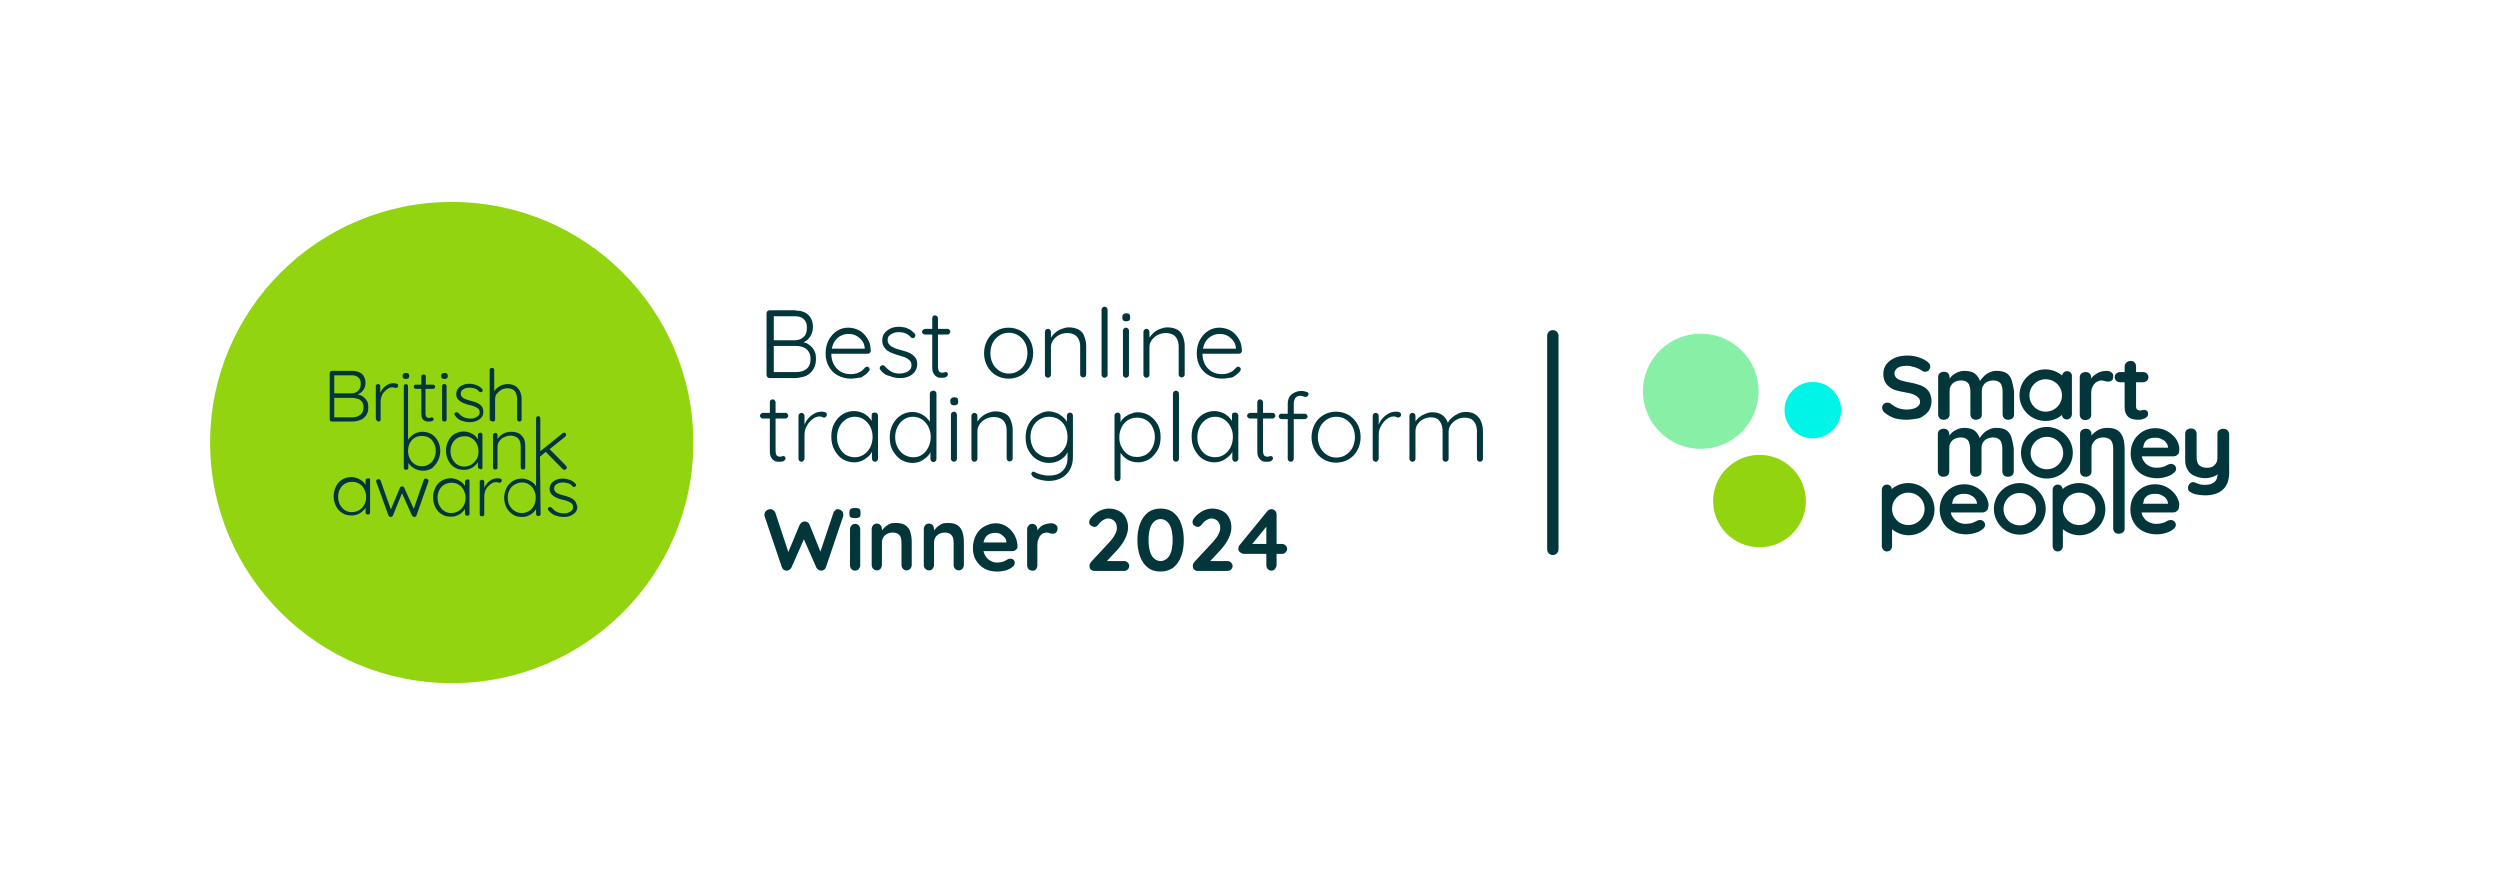<svg width="175" height="62" viewBox="0 0 175 62" fill="none" xmlns="http://www.w3.org/2000/svg">
  <g id="BBA24-WIN-Trade-W" clip-path="url(#clip0_2016_22721)" filter="url(#filter0_d_2016_22721)">
    <g id="Option_3_Badges">
      <g id="Group">
        <path id="Vector"
          d="M143.938 51.727H31.03C19.537 51.727 10.195 42.424 10.195 30.979C10.195 19.513 19.537 10.231 31.03 10.231H143.938C155.452 10.231 164.773 19.513 164.773 30.979C164.773 42.424 155.431 51.727 143.938 51.727Z"
          fill="white" />
      </g>
      <path id="Vector_2"
        d="M31.621 47.821C40.962 47.821 48.534 40.281 48.534 30.979C48.534 21.677 40.962 14.137 31.621 14.137C22.28 14.137 14.708 21.677 14.708 30.979C14.708 40.281 22.28 47.821 31.621 47.821Z"
        fill="#91D40F" />
      <g id="Group_2">
        <path id="Vector_3"
          d="M23.227 29.509H24.661C24.809 29.509 24.956 29.488 25.083 29.446C25.21 29.404 25.336 29.362 25.442 29.278C25.547 29.194 25.631 29.089 25.695 28.963C25.758 28.837 25.779 28.69 25.779 28.501C25.779 28.333 25.758 28.186 25.695 28.081C25.631 27.955 25.547 27.871 25.442 27.787C25.336 27.703 25.231 27.661 25.104 27.619C25.083 27.619 25.062 27.619 25.041 27.598C25.104 27.577 25.146 27.556 25.189 27.535C25.315 27.451 25.421 27.346 25.484 27.22C25.547 27.094 25.589 26.947 25.589 26.821C25.589 26.548 25.505 26.338 25.336 26.17C25.167 26.044 24.935 25.96 24.64 25.96H23.227C23.185 25.96 23.143 25.981 23.122 26.002C23.101 26.023 23.08 26.065 23.08 26.107V29.362C23.08 29.404 23.101 29.446 23.122 29.467C23.143 29.488 23.164 29.509 23.227 29.509ZM25.336 28.123C25.421 28.228 25.442 28.354 25.442 28.522C25.442 28.753 25.357 28.942 25.21 29.047C25.062 29.152 24.872 29.215 24.64 29.215H23.396V27.85H24.619C24.767 27.85 24.893 27.871 25.02 27.913C25.167 27.934 25.252 28.018 25.336 28.123ZM25.083 26.422C25.21 26.527 25.252 26.674 25.252 26.863C25.252 27.073 25.189 27.241 25.062 27.367C24.935 27.472 24.788 27.535 24.598 27.535H23.396V26.275H24.577C24.809 26.254 24.956 26.317 25.083 26.422Z"
          fill="#03363B" />
        <path id="Vector_4"
          d="M26.496 29.509C26.538 29.509 26.58 29.488 26.601 29.467C26.644 29.446 26.644 29.404 26.644 29.362V28.102C26.644 27.976 26.665 27.871 26.707 27.745C26.749 27.619 26.812 27.514 26.897 27.43C26.981 27.325 27.065 27.262 27.171 27.199C27.276 27.136 27.361 27.115 27.466 27.115C27.529 27.115 27.572 27.115 27.614 27.136C27.656 27.157 27.677 27.157 27.719 27.157C27.761 27.157 27.782 27.136 27.825 27.115C27.846 27.094 27.867 27.052 27.867 26.989C27.867 26.926 27.846 26.884 27.782 26.863C27.719 26.842 27.656 26.821 27.593 26.821C27.445 26.821 27.297 26.842 27.171 26.905C27.044 26.968 26.939 27.052 26.855 27.136C26.77 27.241 26.686 27.346 26.644 27.451C26.644 27.472 26.644 27.472 26.622 27.493V27.031C26.622 26.989 26.601 26.947 26.58 26.926C26.559 26.905 26.517 26.884 26.475 26.884C26.433 26.884 26.39 26.905 26.348 26.926C26.306 26.947 26.306 26.989 26.306 27.031V29.299C26.306 29.341 26.327 29.383 26.348 29.404C26.412 29.488 26.454 29.509 26.496 29.509Z"
          fill="#03363B" />
        <path id="Vector_5"
          d="M28.415 26.527C28.478 26.527 28.542 26.506 28.584 26.485C28.626 26.443 28.647 26.401 28.647 26.338V26.296C28.647 26.233 28.626 26.191 28.584 26.149C28.542 26.107 28.499 26.107 28.415 26.107C28.352 26.107 28.288 26.128 28.246 26.149C28.204 26.191 28.183 26.233 28.183 26.296V26.338C28.183 26.401 28.204 26.443 28.246 26.485C28.288 26.506 28.331 26.527 28.415 26.527Z"
          fill="#03363B" />
        <path id="Vector_6"
          d="M29.111 27.22H29.491V28.921C29.491 29.068 29.512 29.194 29.554 29.278C29.596 29.362 29.659 29.425 29.723 29.446C29.786 29.488 29.849 29.488 29.912 29.509C29.976 29.509 30.018 29.509 30.06 29.509C30.144 29.509 30.208 29.488 30.271 29.467C30.334 29.425 30.355 29.404 30.355 29.341C30.355 29.299 30.334 29.278 30.313 29.257C30.292 29.236 30.271 29.215 30.229 29.215C30.208 29.215 30.165 29.215 30.144 29.236C30.123 29.236 30.102 29.257 30.06 29.257C30.018 29.257 29.976 29.257 29.933 29.236C29.891 29.215 29.849 29.194 29.828 29.152C29.807 29.11 29.786 29.026 29.786 28.942V27.22H30.313C30.355 27.22 30.397 27.199 30.419 27.178C30.44 27.157 30.461 27.115 30.461 27.073C30.461 27.031 30.44 26.989 30.419 26.968C30.397 26.947 30.355 26.926 30.313 26.926H29.807V26.359C29.807 26.317 29.786 26.275 29.765 26.254C29.744 26.233 29.701 26.212 29.659 26.212C29.617 26.212 29.575 26.233 29.533 26.254C29.491 26.275 29.491 26.317 29.491 26.359V26.926H29.111C29.069 26.926 29.027 26.947 29.006 26.968C28.985 26.989 28.963 27.031 28.963 27.073C28.963 27.115 28.985 27.157 29.006 27.178C29.027 27.199 29.069 27.22 29.111 27.22Z"
          fill="#03363B" />
        <path id="Vector_7"
          d="M31.114 26.527C31.178 26.527 31.241 26.506 31.283 26.485C31.325 26.443 31.346 26.401 31.346 26.338V26.296C31.346 26.233 31.325 26.191 31.283 26.149C31.241 26.107 31.199 26.107 31.114 26.107C31.051 26.107 30.988 26.128 30.946 26.149C30.904 26.191 30.882 26.233 30.882 26.296V26.338C30.882 26.401 30.904 26.443 30.946 26.485C30.988 26.506 31.03 26.527 31.114 26.527Z"
          fill="#03363B" />
        <path id="Vector_8"
          d="M30.988 26.926C30.967 26.947 30.946 26.989 30.946 27.031V29.362C30.946 29.404 30.967 29.446 30.988 29.467C31.009 29.488 31.051 29.509 31.114 29.509C31.157 29.509 31.199 29.488 31.22 29.467C31.262 29.446 31.262 29.404 31.262 29.362V27.031C31.262 26.989 31.241 26.947 31.22 26.926C31.199 26.905 31.157 26.884 31.114 26.884C31.072 26.863 31.03 26.884 30.988 26.926Z"
          fill="#03363B" />
        <path id="Vector_9"
          d="M32.295 29.446C32.485 29.509 32.654 29.551 32.865 29.551C33.033 29.551 33.202 29.53 33.35 29.467C33.497 29.404 33.624 29.32 33.708 29.215C33.793 29.11 33.835 28.984 33.835 28.837C33.835 28.711 33.814 28.606 33.772 28.522C33.729 28.438 33.666 28.375 33.582 28.312C33.497 28.249 33.413 28.207 33.308 28.165C33.202 28.123 33.097 28.102 32.97 28.06C32.844 28.018 32.717 27.997 32.612 27.955C32.506 27.913 32.422 27.871 32.359 27.808C32.295 27.745 32.253 27.661 32.253 27.577C32.253 27.472 32.274 27.388 32.338 27.325C32.401 27.262 32.464 27.22 32.569 27.178C32.654 27.157 32.759 27.136 32.865 27.136C32.991 27.136 33.118 27.157 33.244 27.199C33.371 27.241 33.455 27.304 33.54 27.409C33.561 27.43 33.603 27.451 33.624 27.451C33.666 27.451 33.687 27.451 33.729 27.43C33.772 27.388 33.793 27.367 33.793 27.325C33.793 27.283 33.772 27.241 33.751 27.22C33.666 27.136 33.582 27.073 33.476 27.01C33.371 26.968 33.266 26.926 33.181 26.905C33.076 26.884 32.97 26.863 32.886 26.863C32.717 26.863 32.548 26.884 32.401 26.947C32.253 27.01 32.148 27.094 32.063 27.199C31.979 27.304 31.937 27.43 31.937 27.577C31.937 27.703 31.958 27.808 32.021 27.892C32.063 27.976 32.148 28.039 32.232 28.102C32.316 28.165 32.422 28.207 32.527 28.249C32.633 28.291 32.759 28.333 32.886 28.354C33.012 28.375 33.118 28.417 33.223 28.459C33.329 28.501 33.413 28.543 33.476 28.606C33.54 28.669 33.582 28.753 33.582 28.858C33.582 28.963 33.54 29.047 33.476 29.11C33.413 29.173 33.329 29.215 33.223 29.257C33.118 29.299 33.033 29.299 32.928 29.299C32.738 29.299 32.569 29.257 32.443 29.194C32.295 29.131 32.19 29.026 32.084 28.9C32.042 28.879 32.021 28.858 31.979 28.858C31.937 28.858 31.916 28.858 31.874 28.879C31.831 28.9 31.81 28.942 31.81 28.963C31.81 29.005 31.831 29.047 31.852 29.089C31.958 29.257 32.127 29.383 32.295 29.446Z"
          fill="#03363B" />
        <path id="Vector_10"
          d="M34.51 29.509C34.552 29.509 34.594 29.488 34.615 29.467C34.657 29.446 34.657 29.404 34.657 29.362V27.934C34.657 27.787 34.699 27.661 34.784 27.556C34.868 27.451 34.973 27.367 35.1 27.283C35.227 27.22 35.374 27.178 35.522 27.178C35.691 27.178 35.817 27.22 35.922 27.283C36.028 27.346 36.091 27.43 36.133 27.556C36.175 27.661 36.197 27.787 36.197 27.934V29.362C36.197 29.404 36.218 29.446 36.239 29.467C36.26 29.488 36.302 29.509 36.365 29.509C36.407 29.509 36.45 29.488 36.471 29.467C36.492 29.446 36.513 29.404 36.513 29.362V27.934C36.513 27.745 36.471 27.577 36.407 27.409C36.344 27.262 36.239 27.136 36.091 27.031C35.944 26.947 35.775 26.884 35.543 26.884C35.416 26.884 35.29 26.905 35.163 26.947C35.037 26.989 34.931 27.052 34.826 27.136C34.742 27.199 34.657 27.283 34.594 27.388V25.897C34.594 25.855 34.573 25.813 34.552 25.792C34.531 25.771 34.488 25.75 34.446 25.75C34.404 25.75 34.362 25.771 34.32 25.792C34.278 25.813 34.278 25.855 34.278 25.897V29.341C34.278 29.383 34.299 29.425 34.32 29.446C34.425 29.488 34.467 29.509 34.51 29.509Z"
          fill="#03363B" />
        <path id="Vector_11"
          d="M30.65 32.26C30.756 32.05 30.819 31.819 30.819 31.567C30.819 31.294 30.756 31.063 30.65 30.874C30.545 30.664 30.397 30.517 30.207 30.391C30.018 30.286 29.807 30.223 29.554 30.223C29.427 30.223 29.322 30.244 29.195 30.286C29.09 30.328 28.984 30.37 28.9 30.433C28.816 30.496 28.731 30.58 28.647 30.664C28.626 30.706 28.584 30.748 28.563 30.79V27.031C28.563 26.989 28.541 26.947 28.52 26.926C28.499 26.905 28.457 26.884 28.415 26.884C28.373 26.884 28.331 26.905 28.309 26.926C28.288 26.947 28.267 26.989 28.267 27.031V32.743C28.267 32.785 28.288 32.827 28.309 32.848C28.352 32.869 28.373 32.89 28.436 32.89C28.478 32.89 28.52 32.869 28.541 32.848C28.563 32.827 28.584 32.785 28.584 32.743V32.407C28.605 32.449 28.626 32.47 28.668 32.512C28.731 32.596 28.816 32.68 28.921 32.743C29.005 32.806 29.111 32.848 29.237 32.89C29.343 32.932 29.469 32.953 29.596 32.953C29.828 32.953 30.039 32.89 30.229 32.785C30.397 32.638 30.545 32.47 30.65 32.26ZM30.039 32.491C29.891 32.596 29.722 32.638 29.533 32.638C29.343 32.638 29.174 32.596 29.026 32.491C28.879 32.407 28.773 32.26 28.689 32.113C28.605 31.945 28.563 31.756 28.563 31.567C28.563 31.357 28.605 31.168 28.689 31.021C28.773 30.853 28.879 30.748 29.026 30.643C29.174 30.559 29.343 30.517 29.533 30.517C29.722 30.517 29.891 30.559 30.039 30.643C30.186 30.727 30.292 30.853 30.376 31.021C30.46 31.189 30.503 31.357 30.503 31.567C30.503 31.777 30.46 31.945 30.376 32.113C30.292 32.281 30.186 32.407 30.039 32.491Z"
          fill="#03363B" />
        <path id="Vector_12"
          d="M33.729 32.827C33.771 32.806 33.771 32.764 33.771 32.722V30.433C33.771 30.391 33.75 30.349 33.729 30.328C33.708 30.307 33.666 30.286 33.624 30.286C33.582 30.286 33.539 30.307 33.497 30.328C33.476 30.349 33.455 30.391 33.455 30.433V30.748C33.392 30.664 33.329 30.559 33.244 30.496C33.139 30.412 33.033 30.349 32.886 30.286C32.759 30.244 32.612 30.202 32.464 30.202C32.232 30.202 32.021 30.265 31.831 30.37C31.642 30.475 31.494 30.643 31.388 30.853C31.283 31.063 31.22 31.294 31.22 31.546C31.22 31.798 31.283 32.029 31.388 32.239C31.494 32.449 31.642 32.617 31.831 32.722C32.021 32.848 32.232 32.89 32.485 32.89C32.633 32.89 32.78 32.869 32.907 32.806C33.033 32.764 33.16 32.68 33.244 32.596C33.329 32.512 33.413 32.428 33.455 32.344V32.68C33.455 32.722 33.476 32.764 33.497 32.785C33.518 32.806 33.56 32.827 33.624 32.827C33.666 32.869 33.708 32.869 33.729 32.827ZM33.012 32.512C32.865 32.596 32.696 32.659 32.506 32.659C32.316 32.659 32.148 32.617 32 32.512C31.852 32.428 31.747 32.281 31.663 32.134C31.578 31.966 31.536 31.777 31.536 31.588C31.536 31.378 31.578 31.189 31.663 31.042C31.747 30.874 31.852 30.769 32.021 30.664C32.169 30.58 32.337 30.538 32.527 30.538C32.717 30.538 32.886 30.58 33.033 30.685C33.181 30.769 33.286 30.895 33.371 31.063C33.455 31.231 33.497 31.399 33.497 31.588C33.497 31.798 33.455 31.966 33.371 32.134C33.265 32.281 33.16 32.407 33.012 32.512Z"
          fill="#03363B" />
        <path id="Vector_13"
          d="M36.344 30.349C36.197 30.265 36.007 30.223 35.775 30.223C35.648 30.223 35.522 30.244 35.395 30.286C35.269 30.328 35.163 30.391 35.058 30.475C34.953 30.559 34.889 30.643 34.826 30.727V30.454C34.826 30.412 34.805 30.37 34.784 30.349C34.763 30.328 34.721 30.307 34.678 30.307C34.636 30.307 34.594 30.328 34.552 30.349C34.51 30.37 34.51 30.412 34.51 30.454V32.722C34.51 32.764 34.531 32.806 34.552 32.827C34.573 32.848 34.615 32.869 34.678 32.869C34.721 32.869 34.763 32.848 34.784 32.827C34.826 32.806 34.826 32.764 34.826 32.722V31.252C34.826 31.126 34.868 31 34.953 30.874C35.037 30.769 35.142 30.664 35.29 30.601C35.438 30.538 35.564 30.496 35.733 30.496C35.901 30.496 36.049 30.538 36.154 30.601C36.26 30.664 36.323 30.748 36.386 30.874C36.429 30.979 36.45 31.105 36.45 31.252V32.722C36.45 32.764 36.471 32.806 36.492 32.827C36.513 32.848 36.555 32.869 36.618 32.869C36.661 32.869 36.703 32.848 36.724 32.827C36.766 32.806 36.766 32.764 36.766 32.722V31.231C36.766 31.042 36.745 30.874 36.682 30.727C36.597 30.559 36.492 30.454 36.344 30.349Z"
          fill="#03363B" />
        <path id="Vector_14"
          d="M37.799 31.966L38.2 31.63L39.381 32.827C39.423 32.869 39.465 32.89 39.508 32.89C39.529 32.89 39.571 32.869 39.613 32.848C39.655 32.827 39.676 32.785 39.676 32.743C39.676 32.701 39.655 32.659 39.634 32.617L38.474 31.441L39.571 30.559C39.613 30.517 39.634 30.496 39.634 30.433C39.634 30.391 39.613 30.37 39.592 30.328C39.55 30.286 39.529 30.286 39.486 30.286C39.444 30.286 39.402 30.307 39.381 30.328L37.821 31.588V29.278C37.821 29.236 37.799 29.194 37.778 29.173C37.757 29.152 37.715 29.131 37.673 29.131C37.631 29.131 37.589 29.152 37.568 29.173C37.546 29.194 37.525 29.236 37.525 29.278V34.045C37.462 33.94 37.399 33.856 37.314 33.793C37.209 33.709 37.103 33.646 36.956 33.583C36.829 33.541 36.682 33.499 36.534 33.499C36.302 33.499 36.091 33.562 35.901 33.667C35.712 33.793 35.564 33.94 35.459 34.15C35.353 34.36 35.29 34.591 35.29 34.843C35.29 35.095 35.353 35.326 35.459 35.536C35.564 35.746 35.712 35.893 35.901 36.019C36.091 36.145 36.302 36.187 36.555 36.187C36.703 36.187 36.85 36.166 36.977 36.103C37.103 36.04 37.23 35.977 37.314 35.893C37.399 35.809 37.483 35.725 37.525 35.62V35.977C37.525 36.019 37.546 36.061 37.568 36.082C37.589 36.103 37.631 36.124 37.694 36.124C37.736 36.124 37.778 36.103 37.799 36.082C37.842 36.061 37.842 36.019 37.842 35.977L37.799 31.966ZM37.04 35.767C36.893 35.851 36.724 35.914 36.534 35.914C36.344 35.914 36.176 35.872 36.028 35.767C35.88 35.683 35.754 35.536 35.669 35.389C35.585 35.221 35.543 35.053 35.543 34.843C35.543 34.633 35.585 34.465 35.669 34.297C35.754 34.129 35.859 34.003 36.028 33.919C36.176 33.835 36.344 33.772 36.534 33.772C36.724 33.772 36.893 33.814 37.04 33.919C37.188 34.003 37.293 34.129 37.378 34.297C37.462 34.465 37.504 34.633 37.504 34.843C37.504 35.053 37.462 35.242 37.378 35.389C37.293 35.557 37.188 35.683 37.04 35.767Z"
          fill="#03363B" />
        <path id="Vector_15"
          d="M29.807 33.499C29.723 33.499 29.68 33.541 29.659 33.604L28.963 35.62L28.289 34.129C28.267 34.108 28.246 34.066 28.225 34.066C28.204 34.045 28.162 34.045 28.141 34.045C28.078 34.045 28.014 34.087 27.993 34.15L27.361 35.662L26.644 33.646C26.623 33.604 26.623 33.583 26.58 33.562C26.559 33.541 26.517 33.541 26.496 33.541C26.454 33.541 26.412 33.562 26.369 33.583C26.348 33.604 26.327 33.646 26.327 33.688C26.327 33.709 26.327 33.73 26.348 33.751L27.192 36.082C27.213 36.103 27.234 36.145 27.255 36.166C27.297 36.187 27.319 36.187 27.361 36.187C27.424 36.187 27.487 36.145 27.508 36.082L28.141 34.528L28.837 36.082C28.879 36.145 28.921 36.166 28.985 36.187C29.027 36.187 29.048 36.187 29.09 36.166C29.111 36.145 29.153 36.124 29.153 36.082L29.976 33.751C29.976 33.751 29.976 33.73 29.997 33.709C29.997 33.688 29.997 33.688 29.997 33.667C29.997 33.625 29.976 33.583 29.954 33.562C29.891 33.52 29.849 33.499 29.807 33.499Z"
          fill="#03363B" />
        <path id="Vector_16"
          d="M32.717 33.562C32.675 33.562 32.633 33.583 32.59 33.604C32.569 33.625 32.548 33.667 32.548 33.709V34.024C32.485 33.94 32.422 33.835 32.337 33.772C32.232 33.688 32.127 33.625 31.979 33.562C31.852 33.52 31.705 33.478 31.557 33.478C31.325 33.478 31.114 33.541 30.924 33.646C30.735 33.751 30.587 33.919 30.482 34.129C30.376 34.339 30.313 34.57 30.313 34.822C30.313 35.074 30.376 35.305 30.482 35.515C30.587 35.725 30.735 35.893 30.924 35.998C31.114 36.124 31.325 36.166 31.578 36.166C31.726 36.166 31.873 36.145 32 36.082C32.127 36.04 32.253 35.956 32.337 35.872C32.422 35.788 32.506 35.704 32.548 35.62V35.956C32.548 35.998 32.569 36.04 32.59 36.061C32.612 36.082 32.654 36.103 32.717 36.103C32.759 36.103 32.801 36.082 32.822 36.061C32.865 36.04 32.865 35.998 32.865 35.956V33.667C32.865 33.625 32.843 33.583 32.822 33.562C32.801 33.562 32.759 33.562 32.717 33.562ZM32.105 35.767C31.958 35.851 31.789 35.914 31.599 35.914C31.41 35.914 31.241 35.872 31.093 35.767C30.946 35.683 30.84 35.536 30.756 35.389C30.671 35.221 30.629 35.032 30.629 34.843C30.629 34.633 30.671 34.444 30.756 34.297C30.84 34.129 30.946 34.024 31.114 33.919C31.262 33.835 31.431 33.793 31.62 33.793C31.81 33.793 31.979 33.835 32.127 33.94C32.274 34.024 32.38 34.15 32.464 34.318C32.548 34.486 32.59 34.654 32.59 34.843C32.59 35.053 32.548 35.221 32.464 35.389C32.38 35.557 32.253 35.683 32.105 35.767Z"
          fill="#03363B" />
        <path id="Vector_17"
          d="M25.758 33.478C25.716 33.478 25.674 33.499 25.631 33.52C25.61 33.541 25.589 33.583 25.589 33.625V33.94C25.526 33.856 25.463 33.751 25.378 33.688C25.273 33.604 25.167 33.541 25.02 33.478C24.893 33.436 24.746 33.394 24.598 33.394C24.366 33.394 24.155 33.457 23.965 33.562C23.776 33.667 23.628 33.835 23.523 34.045C23.417 34.255 23.354 34.486 23.354 34.738C23.354 34.99 23.417 35.221 23.523 35.431C23.628 35.641 23.776 35.809 23.965 35.914C24.155 36.04 24.366 36.082 24.619 36.082C24.767 36.082 24.914 36.061 25.041 35.998C25.167 35.956 25.294 35.872 25.378 35.788C25.463 35.704 25.547 35.62 25.589 35.536V35.872C25.589 35.914 25.61 35.956 25.631 35.977C25.652 35.998 25.695 36.019 25.758 36.019C25.8 36.019 25.842 35.998 25.863 35.977C25.905 35.956 25.905 35.914 25.905 35.872V33.583C25.905 33.541 25.884 33.499 25.863 33.478C25.842 33.499 25.821 33.478 25.758 33.478ZM25.146 35.704C24.999 35.788 24.83 35.851 24.64 35.851C24.45 35.851 24.282 35.809 24.134 35.704C23.986 35.62 23.881 35.473 23.797 35.326C23.712 35.158 23.67 34.969 23.67 34.78C23.67 34.57 23.712 34.381 23.797 34.234C23.881 34.066 23.986 33.961 24.155 33.856C24.303 33.772 24.471 33.73 24.661 33.73C24.851 33.73 25.02 33.772 25.167 33.877C25.315 33.961 25.42 34.087 25.505 34.255C25.589 34.423 25.631 34.591 25.631 34.78C25.631 34.99 25.589 35.158 25.505 35.326C25.42 35.494 25.294 35.62 25.146 35.704Z"
          fill="#03363B" />
        <path id="Vector_18"
          d="M35.058 33.52C34.995 33.499 34.931 33.478 34.868 33.478C34.72 33.478 34.573 33.499 34.446 33.562C34.32 33.625 34.214 33.709 34.13 33.793C34.046 33.898 33.961 34.003 33.919 34.108C33.919 34.129 33.919 34.129 33.898 34.15V33.73C33.898 33.688 33.877 33.646 33.856 33.625C33.835 33.604 33.792 33.583 33.75 33.583C33.708 33.583 33.666 33.604 33.624 33.625C33.582 33.646 33.582 33.688 33.582 33.73V35.998C33.582 36.04 33.603 36.082 33.624 36.103C33.645 36.124 33.687 36.145 33.75 36.145C33.792 36.145 33.835 36.124 33.856 36.103C33.898 36.082 33.898 36.04 33.898 35.998V34.738C33.898 34.612 33.919 34.507 33.961 34.381C34.003 34.255 34.067 34.15 34.151 34.066C34.235 33.961 34.32 33.898 34.425 33.835C34.531 33.772 34.615 33.751 34.72 33.751C34.784 33.751 34.826 33.751 34.868 33.772C34.91 33.793 34.931 33.793 34.974 33.793C35.016 33.793 35.037 33.772 35.079 33.751C35.1 33.73 35.121 33.688 35.121 33.625C35.142 33.604 35.121 33.562 35.058 33.52Z"
          fill="#03363B" />
        <path id="Vector_19"
          d="M40.309 35.158C40.267 35.074 40.204 35.011 40.119 34.948C40.035 34.885 39.95 34.843 39.845 34.801C39.74 34.759 39.634 34.738 39.508 34.696C39.381 34.654 39.255 34.633 39.149 34.591C39.044 34.549 38.959 34.507 38.896 34.444C38.833 34.381 38.791 34.297 38.791 34.213C38.791 34.108 38.812 34.024 38.875 33.961C38.938 33.898 39.002 33.856 39.107 33.814C39.191 33.793 39.297 33.772 39.402 33.772C39.529 33.772 39.655 33.793 39.782 33.835C39.908 33.877 39.993 33.94 40.077 34.045C40.098 34.066 40.14 34.087 40.161 34.087C40.204 34.087 40.225 34.087 40.267 34.066C40.309 34.024 40.33 34.003 40.33 33.961C40.33 33.919 40.309 33.877 40.288 33.856C40.204 33.772 40.119 33.709 40.014 33.646C39.908 33.604 39.803 33.562 39.718 33.541C39.613 33.52 39.508 33.499 39.423 33.499C39.255 33.499 39.086 33.52 38.938 33.583C38.791 33.646 38.685 33.73 38.601 33.835C38.517 33.94 38.474 34.066 38.474 34.213C38.474 34.339 38.495 34.444 38.559 34.528C38.601 34.612 38.685 34.675 38.77 34.738C38.854 34.801 38.959 34.843 39.065 34.885C39.17 34.927 39.297 34.969 39.423 34.99C39.55 35.011 39.655 35.053 39.761 35.095C39.866 35.137 39.95 35.179 40.014 35.242C40.077 35.305 40.119 35.389 40.119 35.494C40.119 35.599 40.077 35.683 40.014 35.746C39.95 35.809 39.866 35.851 39.761 35.893C39.655 35.935 39.571 35.935 39.465 35.935C39.276 35.935 39.107 35.893 38.98 35.83C38.833 35.767 38.727 35.662 38.622 35.536C38.58 35.515 38.559 35.494 38.517 35.494C38.474 35.494 38.453 35.494 38.411 35.515C38.369 35.536 38.348 35.578 38.348 35.599C38.348 35.641 38.369 35.683 38.39 35.725C38.538 35.893 38.685 36.019 38.875 36.082C39.065 36.145 39.233 36.187 39.444 36.187C39.613 36.187 39.782 36.166 39.929 36.103C40.077 36.04 40.204 35.956 40.288 35.851C40.372 35.746 40.414 35.62 40.414 35.473C40.372 35.347 40.351 35.242 40.309 35.158Z"
          fill="#03363B" />
      </g>
      <path id="Vector_20" d="M108.699 23.503V38.455" stroke="#03363B" stroke-width="0.795" stroke-miterlimit="10"
        stroke-linecap="round" />
      <g id="Group_3">
        <g id="Group_4">
          <path id="Vector_21"
            d="M126.898 30.685C127.993 30.685 128.881 29.801 128.881 28.711C128.881 27.621 127.993 26.737 126.898 26.737C125.804 26.737 124.916 27.621 124.916 28.711C124.916 29.801 125.804 30.685 126.898 30.685Z"
            fill="#00F5E8" />
          <path id="Vector_22"
            d="M123.166 38.308C124.959 38.308 126.413 36.86 126.413 35.074C126.413 33.288 124.959 31.84 123.166 31.84C121.372 31.84 119.918 33.288 119.918 35.074C119.918 36.86 121.372 38.308 123.166 38.308Z"
            fill="#91D40F" />
          <path id="Vector_23"
            d="M119.054 31.42C121.29 31.42 123.103 29.615 123.103 27.388C123.103 25.161 121.29 23.356 119.054 23.356C116.817 23.356 115.005 25.161 115.005 27.388C115.005 29.615 116.817 31.42 119.054 31.42Z"
            fill="#87F0A6" />
        </g>
      </g>
      <g id="Group_5">
        <path id="Vector_24"
          d="M55.704 21.739C56.084 21.739 56.379 21.844 56.59 22.054C56.801 22.264 56.906 22.537 56.906 22.894C56.906 23.083 56.864 23.251 56.779 23.44C56.695 23.608 56.59 23.755 56.421 23.86C56.273 23.965 56.062 24.028 55.831 24.028L55.809 23.902C55.978 23.902 56.147 23.923 56.294 23.965C56.463 24.007 56.59 24.091 56.716 24.196C56.843 24.301 56.948 24.427 57.011 24.574C57.096 24.721 57.117 24.91 57.117 25.141C57.117 25.372 57.075 25.582 56.99 25.75C56.906 25.918 56.801 26.044 56.674 26.149C56.548 26.254 56.4 26.338 56.21 26.38C56.041 26.422 55.852 26.464 55.683 26.464H53.869C53.806 26.464 53.764 26.443 53.722 26.401C53.679 26.359 53.658 26.317 53.658 26.254V21.928C53.658 21.865 53.679 21.823 53.722 21.781C53.764 21.739 53.806 21.718 53.869 21.718H55.704V21.739ZM55.662 22.138H54.08L54.165 22.012V23.923L54.08 23.818H55.662C55.894 23.818 56.084 23.734 56.252 23.587C56.421 23.44 56.484 23.23 56.484 22.936C56.484 22.684 56.421 22.495 56.273 22.348C56.126 22.201 55.915 22.138 55.662 22.138ZM55.704 24.217H54.122L54.165 24.175V26.107L54.122 26.044H55.725C56.02 26.044 56.252 25.981 56.442 25.834C56.632 25.687 56.737 25.456 56.737 25.141C56.737 24.91 56.695 24.742 56.59 24.595C56.505 24.469 56.379 24.364 56.21 24.301C56.062 24.238 55.873 24.217 55.704 24.217Z"
          fill="#03363B" />
        <path id="Vector_25"
          d="M59.563 26.506C59.226 26.506 58.909 26.422 58.635 26.275C58.361 26.128 58.171 25.918 58.024 25.666C57.876 25.414 57.792 25.099 57.792 24.742C57.792 24.364 57.876 24.028 58.024 23.776C58.171 23.524 58.361 23.293 58.614 23.146C58.846 22.999 59.12 22.936 59.373 22.936C59.563 22.936 59.774 22.978 59.943 23.041C60.133 23.104 60.301 23.209 60.449 23.356C60.596 23.503 60.702 23.65 60.807 23.86C60.913 24.07 60.934 24.28 60.955 24.553C60.955 24.616 60.934 24.658 60.892 24.7C60.849 24.742 60.807 24.763 60.744 24.763H58.045L57.96 24.406H60.617L60.533 24.49V24.364C60.512 24.154 60.449 23.965 60.322 23.818C60.196 23.671 60.069 23.566 59.901 23.482C59.732 23.398 59.563 23.377 59.373 23.377C59.247 23.377 59.099 23.398 58.952 23.461C58.804 23.524 58.677 23.608 58.572 23.713C58.467 23.818 58.361 23.965 58.298 24.154C58.234 24.322 58.192 24.532 58.192 24.784C58.192 25.057 58.256 25.288 58.361 25.498C58.467 25.708 58.635 25.876 58.825 26.002C59.036 26.128 59.268 26.191 59.563 26.191C59.711 26.191 59.858 26.17 59.985 26.128C60.111 26.086 60.217 26.023 60.322 25.96C60.407 25.876 60.491 25.813 60.554 25.729C60.596 25.687 60.66 25.666 60.702 25.666C60.744 25.666 60.786 25.687 60.828 25.729C60.871 25.771 60.871 25.813 60.871 25.855C60.871 25.918 60.849 25.96 60.807 26.002C60.681 26.17 60.491 26.296 60.28 26.422C60.048 26.443 59.816 26.506 59.563 26.506Z"
          fill="#03363B" />
        <path id="Vector_26"
          d="M61.63 25.897C61.588 25.834 61.567 25.792 61.588 25.729C61.588 25.687 61.609 25.645 61.672 25.603C61.714 25.582 61.756 25.561 61.799 25.561C61.841 25.561 61.883 25.582 61.925 25.624C62.052 25.771 62.199 25.897 62.368 26.002C62.537 26.107 62.748 26.149 62.98 26.149C63.106 26.149 63.233 26.128 63.359 26.086C63.486 26.044 63.591 25.981 63.675 25.897C63.76 25.813 63.802 25.708 63.802 25.561C63.802 25.414 63.76 25.309 63.675 25.225C63.591 25.141 63.486 25.078 63.359 25.015C63.233 24.973 63.085 24.931 62.958 24.889C62.811 24.847 62.663 24.805 62.516 24.742C62.368 24.7 62.241 24.616 62.136 24.553C62.031 24.49 61.946 24.385 61.862 24.259C61.799 24.154 61.756 24.007 61.756 23.839C61.756 23.65 61.799 23.482 61.904 23.335C62.009 23.188 62.157 23.083 62.326 22.999C62.495 22.915 62.705 22.873 62.937 22.873C63.043 22.873 63.169 22.894 63.296 22.915C63.422 22.936 63.549 22.999 63.675 23.062C63.802 23.125 63.907 23.23 64.013 23.335C64.055 23.377 64.076 23.419 64.076 23.482C64.076 23.524 64.055 23.587 64.013 23.629C63.971 23.65 63.928 23.671 63.886 23.671C63.844 23.671 63.802 23.65 63.76 23.608C63.654 23.482 63.528 23.398 63.38 23.335C63.233 23.272 63.064 23.251 62.895 23.251C62.769 23.251 62.642 23.272 62.537 23.314C62.431 23.356 62.326 23.419 62.241 23.503C62.157 23.587 62.136 23.692 62.136 23.839C62.136 23.965 62.199 24.07 62.284 24.154C62.368 24.238 62.473 24.301 62.621 24.364C62.769 24.427 62.916 24.469 63.085 24.511C63.233 24.553 63.359 24.595 63.507 24.637C63.633 24.679 63.76 24.742 63.865 24.826C63.971 24.91 64.055 24.994 64.118 25.099C64.182 25.204 64.203 25.351 64.203 25.519C64.203 25.708 64.139 25.876 64.034 26.023C63.928 26.17 63.781 26.275 63.591 26.359C63.401 26.443 63.212 26.464 62.98 26.464C62.727 26.464 62.495 26.422 62.284 26.317C61.988 26.275 61.799 26.107 61.63 25.897Z"
          fill="#03363B" />
        <path id="Vector_27"
          d="M64.751 23.02H66.332C66.396 23.02 66.438 23.041 66.459 23.083C66.501 23.125 66.522 23.167 66.522 23.23C66.522 23.272 66.501 23.314 66.459 23.356C66.417 23.398 66.375 23.419 66.332 23.419H64.751C64.688 23.419 64.645 23.398 64.603 23.356C64.561 23.314 64.54 23.272 64.54 23.23C64.54 23.167 64.561 23.125 64.603 23.104C64.666 23.041 64.709 23.02 64.751 23.02ZM65.447 22.075C65.51 22.075 65.552 22.096 65.594 22.138C65.637 22.18 65.658 22.222 65.658 22.285V25.666C65.658 25.792 65.679 25.876 65.7 25.939C65.721 26.002 65.784 26.044 65.826 26.065C65.89 26.086 65.932 26.086 65.995 26.086C66.037 26.086 66.058 26.086 66.1 26.065C66.122 26.044 66.164 26.044 66.206 26.044C66.248 26.044 66.29 26.065 66.311 26.086C66.332 26.107 66.354 26.149 66.354 26.212C66.354 26.275 66.311 26.317 66.248 26.38C66.185 26.422 66.1 26.443 65.995 26.443C65.953 26.443 65.89 26.443 65.805 26.443C65.721 26.443 65.637 26.422 65.552 26.359C65.468 26.317 65.405 26.233 65.341 26.128C65.278 26.023 65.257 25.876 65.257 25.666V22.264C65.257 22.201 65.278 22.159 65.32 22.117C65.341 22.096 65.405 22.075 65.447 22.075Z"
          fill="#03363B" />
        <path id="Vector_28"
          d="M72.322 24.721C72.322 25.057 72.237 25.372 72.09 25.645C71.942 25.918 71.731 26.128 71.478 26.275C71.225 26.422 70.93 26.506 70.593 26.506C70.276 26.506 69.981 26.422 69.728 26.275C69.475 26.128 69.264 25.918 69.116 25.645C68.969 25.372 68.884 25.078 68.884 24.721C68.884 24.385 68.969 24.07 69.116 23.797C69.264 23.524 69.475 23.314 69.728 23.167C69.981 23.02 70.276 22.936 70.593 22.936C70.93 22.936 71.204 23.02 71.478 23.167C71.731 23.314 71.942 23.545 72.09 23.797C72.237 24.049 72.322 24.385 72.322 24.721ZM71.921 24.721C71.921 24.448 71.858 24.196 71.752 23.986C71.647 23.776 71.478 23.608 71.288 23.482C71.099 23.356 70.867 23.293 70.614 23.293C70.361 23.293 70.15 23.356 69.96 23.482C69.77 23.608 69.601 23.776 69.496 23.986C69.391 24.196 69.327 24.448 69.327 24.721C69.327 24.994 69.391 25.246 69.496 25.456C69.601 25.666 69.77 25.834 69.96 25.96C70.15 26.086 70.382 26.149 70.614 26.149C70.867 26.149 71.099 26.086 71.288 25.96C71.478 25.834 71.647 25.666 71.752 25.456C71.858 25.225 71.921 24.994 71.921 24.721Z"
          fill="#03363B" />
        <path id="Vector_29"
          d="M74.81 22.915C75.105 22.915 75.337 22.978 75.527 23.083C75.717 23.188 75.843 23.356 75.907 23.566C75.991 23.776 76.033 23.986 76.033 24.238V26.212C76.033 26.275 76.012 26.317 75.97 26.359C75.928 26.401 75.885 26.422 75.822 26.422C75.759 26.422 75.717 26.401 75.675 26.359C75.632 26.317 75.611 26.275 75.611 26.212V24.28C75.611 24.091 75.59 23.944 75.527 23.797C75.464 23.65 75.379 23.524 75.232 23.44C75.084 23.356 74.915 23.314 74.705 23.314C74.515 23.314 74.325 23.356 74.156 23.44C73.988 23.524 73.84 23.65 73.734 23.797C73.629 23.944 73.566 24.112 73.566 24.28V26.233C73.566 26.296 73.545 26.338 73.502 26.38C73.46 26.422 73.418 26.443 73.355 26.443C73.292 26.443 73.249 26.422 73.207 26.38C73.165 26.338 73.144 26.296 73.144 26.233V23.23C73.144 23.167 73.165 23.125 73.207 23.083C73.249 23.041 73.292 23.02 73.355 23.02C73.418 23.02 73.46 23.041 73.502 23.083C73.545 23.125 73.566 23.167 73.566 23.23V23.797L73.418 24.049C73.418 23.902 73.481 23.776 73.566 23.629C73.65 23.503 73.756 23.377 73.882 23.272C74.009 23.167 74.156 23.083 74.325 23.02C74.494 22.957 74.662 22.915 74.81 22.915Z"
          fill="#03363B" />
        <path id="Vector_30"
          d="M77.531 26.233C77.531 26.296 77.51 26.338 77.467 26.38C77.425 26.422 77.383 26.443 77.32 26.443C77.256 26.443 77.214 26.422 77.172 26.38C77.13 26.338 77.109 26.296 77.109 26.233V21.676C77.109 21.613 77.13 21.571 77.172 21.529C77.214 21.487 77.256 21.466 77.32 21.466C77.383 21.466 77.425 21.487 77.467 21.529C77.51 21.571 77.531 21.613 77.531 21.676V26.233Z"
          fill="#03363B" />
        <path id="Vector_31"
          d="M78.838 22.495C78.754 22.495 78.669 22.474 78.627 22.432C78.585 22.39 78.564 22.327 78.564 22.243V22.18C78.564 22.096 78.585 22.033 78.648 21.991C78.69 21.949 78.775 21.928 78.859 21.928C78.943 21.928 79.007 21.949 79.049 21.991C79.091 22.033 79.112 22.096 79.112 22.18V22.243C79.112 22.327 79.091 22.39 79.049 22.432C78.986 22.474 78.922 22.495 78.838 22.495ZM79.028 26.233C79.028 26.296 79.007 26.338 78.965 26.38C78.922 26.422 78.88 26.443 78.817 26.443C78.754 26.443 78.711 26.422 78.669 26.38C78.627 26.338 78.606 26.296 78.606 26.233V23.146C78.606 23.083 78.627 23.041 78.669 22.999C78.711 22.957 78.754 22.936 78.817 22.936C78.88 22.936 78.922 22.957 78.965 22.999C79.007 23.041 79.028 23.083 79.028 23.146V26.233Z"
          fill="#03363B" />
        <path id="Vector_32"
          d="M81.706 22.915C82.001 22.915 82.233 22.978 82.423 23.083C82.613 23.188 82.739 23.356 82.803 23.566C82.887 23.776 82.929 23.986 82.929 24.238V26.212C82.929 26.275 82.908 26.317 82.866 26.359C82.824 26.401 82.781 26.422 82.718 26.422C82.655 26.422 82.613 26.401 82.571 26.359C82.528 26.317 82.507 26.275 82.507 26.212V24.28C82.507 24.091 82.486 23.944 82.423 23.797C82.36 23.65 82.275 23.524 82.128 23.44C81.98 23.356 81.811 23.314 81.6 23.314C81.411 23.314 81.221 23.356 81.052 23.44C80.883 23.524 80.736 23.65 80.63 23.797C80.525 23.944 80.462 24.112 80.462 24.28V26.233C80.462 26.296 80.441 26.338 80.398 26.38C80.356 26.422 80.314 26.443 80.251 26.443C80.188 26.443 80.145 26.422 80.103 26.38C80.061 26.338 80.04 26.296 80.04 26.233V23.23C80.04 23.167 80.061 23.125 80.103 23.083C80.145 23.041 80.188 23.02 80.251 23.02C80.314 23.02 80.356 23.041 80.398 23.083C80.441 23.125 80.462 23.167 80.462 23.23V23.797L80.314 24.049C80.314 23.902 80.377 23.776 80.462 23.629C80.546 23.503 80.651 23.377 80.778 23.272C80.905 23.167 81.052 23.083 81.221 23.02C81.39 22.957 81.558 22.915 81.706 22.915Z"
          fill="#03363B" />
        <path id="Vector_33"
          d="M85.544 26.506C85.207 26.506 84.89 26.422 84.616 26.275C84.342 26.128 84.152 25.918 84.005 25.666C83.857 25.414 83.773 25.099 83.773 24.742C83.773 24.364 83.857 24.028 84.005 23.776C84.152 23.524 84.342 23.293 84.595 23.146C84.827 22.999 85.101 22.936 85.354 22.936C85.544 22.936 85.755 22.978 85.924 23.041C86.114 23.104 86.282 23.209 86.43 23.356C86.578 23.503 86.683 23.65 86.788 23.86C86.894 24.07 86.915 24.28 86.936 24.553C86.936 24.616 86.915 24.658 86.873 24.7C86.831 24.742 86.788 24.763 86.725 24.763H84.026L83.941 24.406H86.599L86.514 24.49V24.364C86.493 24.154 86.43 23.965 86.303 23.818C86.177 23.671 86.05 23.566 85.882 23.482C85.713 23.398 85.544 23.377 85.354 23.377C85.228 23.377 85.08 23.398 84.933 23.461C84.785 23.524 84.658 23.608 84.553 23.713C84.448 23.818 84.342 23.965 84.279 24.154C84.216 24.322 84.173 24.532 84.173 24.784C84.173 25.057 84.237 25.288 84.342 25.498C84.448 25.708 84.616 25.876 84.806 26.002C85.017 26.128 85.249 26.191 85.544 26.191C85.692 26.191 85.839 26.17 85.966 26.128C86.092 26.086 86.198 26.023 86.303 25.96C86.388 25.876 86.472 25.813 86.535 25.729C86.578 25.687 86.641 25.666 86.683 25.666C86.725 25.666 86.767 25.687 86.809 25.729C86.852 25.771 86.852 25.813 86.852 25.855C86.852 25.918 86.831 25.96 86.788 26.002C86.662 26.17 86.472 26.296 86.261 26.422C86.029 26.443 85.797 26.506 85.544 26.506Z"
          fill="#03363B" />
        <path id="Vector_34"
          d="M53.405 28.9H54.987C55.05 28.9 55.092 28.921 55.114 28.963C55.156 29.005 55.177 29.047 55.177 29.11C55.177 29.152 55.156 29.194 55.114 29.236C55.071 29.278 55.029 29.299 54.987 29.299H53.405C53.342 29.299 53.3 29.278 53.258 29.236C53.215 29.194 53.194 29.152 53.194 29.11C53.194 29.047 53.215 29.005 53.258 28.984C53.3 28.921 53.342 28.9 53.405 28.9ZM54.08 27.955C54.143 27.955 54.186 27.976 54.228 28.018C54.27 28.06 54.291 28.102 54.291 28.165V31.546C54.291 31.672 54.312 31.756 54.333 31.819C54.354 31.882 54.418 31.924 54.46 31.945C54.523 31.966 54.565 31.966 54.629 31.966C54.671 31.966 54.692 31.966 54.734 31.945C54.755 31.924 54.797 31.924 54.839 31.924C54.882 31.924 54.924 31.945 54.945 31.966C54.966 31.987 54.987 32.029 54.987 32.092C54.987 32.155 54.945 32.197 54.882 32.26C54.818 32.302 54.734 32.323 54.629 32.323C54.586 32.323 54.523 32.323 54.439 32.323C54.354 32.323 54.27 32.302 54.186 32.239C54.101 32.197 54.038 32.113 53.975 32.008C53.911 31.903 53.89 31.756 53.89 31.546V28.144C53.89 28.081 53.911 28.039 53.954 27.997C53.975 27.976 54.038 27.955 54.08 27.955Z"
          fill="#03363B" />
        <path id="Vector_35"
          d="M56.105 32.323C56.041 32.323 55.999 32.302 55.957 32.26C55.915 32.218 55.894 32.176 55.894 32.113V29.11C55.894 29.047 55.915 29.005 55.957 28.963C55.999 28.921 56.041 28.9 56.105 28.9C56.168 28.9 56.21 28.921 56.252 28.963C56.294 29.005 56.316 29.047 56.316 29.11V30.118L56.21 30.139C56.231 29.992 56.273 29.824 56.337 29.677C56.4 29.53 56.484 29.383 56.611 29.257C56.716 29.131 56.864 29.026 57.011 28.942C57.159 28.858 57.349 28.816 57.539 28.816C57.623 28.816 57.707 28.837 57.771 28.858C57.855 28.9 57.876 28.942 57.876 29.026C57.876 29.089 57.855 29.152 57.813 29.173C57.771 29.194 57.728 29.236 57.686 29.236C57.644 29.236 57.602 29.215 57.56 29.194C57.517 29.173 57.454 29.152 57.37 29.152C57.243 29.152 57.117 29.194 56.99 29.257C56.864 29.341 56.758 29.425 56.653 29.551C56.547 29.677 56.463 29.824 56.4 29.971C56.337 30.118 56.316 30.286 56.316 30.433V32.092C56.316 32.155 56.294 32.197 56.252 32.239C56.21 32.302 56.168 32.323 56.105 32.323Z"
          fill="#03363B" />
        <path id="Vector_36"
          d="M61.25 28.879C61.313 28.879 61.356 28.9 61.398 28.942C61.44 28.984 61.461 29.026 61.461 29.089V32.113C61.461 32.176 61.44 32.218 61.398 32.26C61.356 32.302 61.313 32.323 61.25 32.323C61.187 32.323 61.145 32.302 61.103 32.26C61.06 32.218 61.039 32.176 61.039 32.113V31.315L61.145 31.252C61.145 31.378 61.103 31.504 61.039 31.63C60.976 31.756 60.871 31.882 60.744 31.987C60.618 32.092 60.47 32.197 60.322 32.26C60.154 32.323 59.985 32.365 59.795 32.365C59.479 32.365 59.226 32.281 58.973 32.134C58.741 31.987 58.551 31.756 58.403 31.483C58.256 31.21 58.192 30.895 58.192 30.559C58.192 30.202 58.256 29.908 58.403 29.635C58.551 29.362 58.741 29.152 58.973 29.005C59.205 28.858 59.479 28.774 59.774 28.774C59.964 28.774 60.154 28.816 60.322 28.879C60.491 28.942 60.639 29.047 60.765 29.152C60.892 29.278 60.997 29.404 61.06 29.551C61.124 29.698 61.166 29.866 61.166 30.013L61.018 29.908V29.047C61.018 28.984 61.039 28.942 61.082 28.9C61.145 28.9 61.187 28.879 61.25 28.879ZM59.837 32.008C60.069 32.008 60.28 31.945 60.47 31.819C60.66 31.693 60.807 31.525 60.913 31.315C61.018 31.105 61.082 30.853 61.082 30.58C61.082 30.307 61.018 30.076 60.913 29.866C60.807 29.656 60.66 29.488 60.47 29.362C60.28 29.236 60.069 29.173 59.837 29.173C59.605 29.173 59.395 29.236 59.205 29.362C59.015 29.488 58.867 29.656 58.762 29.866C58.656 30.076 58.593 30.328 58.593 30.601C58.593 30.874 58.635 31.105 58.762 31.336C58.867 31.546 59.015 31.714 59.205 31.84C59.395 31.945 59.605 32.008 59.837 32.008Z"
          fill="#03363B" />
        <path id="Vector_37"
          d="M65.341 27.346C65.405 27.346 65.447 27.367 65.489 27.409C65.531 27.451 65.552 27.493 65.552 27.556V32.134C65.552 32.197 65.531 32.239 65.489 32.281C65.447 32.323 65.405 32.344 65.341 32.344C65.278 32.344 65.236 32.323 65.194 32.281C65.151 32.239 65.13 32.197 65.13 32.134V31.336L65.236 31.252C65.236 31.378 65.194 31.504 65.13 31.651C65.067 31.798 64.962 31.924 64.835 32.029C64.709 32.134 64.561 32.239 64.413 32.302C64.245 32.365 64.076 32.407 63.886 32.407C63.591 32.407 63.317 32.323 63.064 32.176C62.832 32.029 62.642 31.798 62.494 31.546C62.347 31.294 62.283 30.979 62.283 30.622C62.283 30.286 62.347 29.971 62.494 29.698C62.642 29.425 62.832 29.215 63.064 29.068C63.296 28.921 63.57 28.837 63.865 28.837C64.055 28.837 64.224 28.879 64.392 28.942C64.561 29.005 64.709 29.11 64.835 29.215C64.962 29.341 65.067 29.467 65.13 29.614C65.215 29.761 65.236 29.929 65.236 30.076L65.088 29.971V27.556C65.088 27.493 65.109 27.451 65.151 27.409C65.236 27.367 65.278 27.346 65.341 27.346ZM63.928 32.008C64.181 32.008 64.392 31.945 64.561 31.819C64.751 31.693 64.877 31.525 64.983 31.315C65.088 31.105 65.151 30.853 65.151 30.58C65.151 30.307 65.088 30.076 64.983 29.866C64.877 29.656 64.73 29.488 64.54 29.362C64.35 29.236 64.139 29.173 63.907 29.173C63.675 29.173 63.465 29.236 63.275 29.362C63.085 29.488 62.937 29.656 62.832 29.866C62.726 30.076 62.663 30.328 62.663 30.58C62.663 30.853 62.705 31.084 62.832 31.315C62.937 31.525 63.085 31.693 63.275 31.819C63.486 31.945 63.696 32.008 63.928 32.008Z"
          fill="#03363B" />
        <path id="Vector_38"
          d="M66.796 28.375C66.712 28.375 66.628 28.354 66.586 28.312C66.543 28.27 66.522 28.207 66.522 28.123V28.06C66.522 27.976 66.543 27.913 66.607 27.871C66.649 27.829 66.733 27.808 66.818 27.808C66.902 27.808 66.965 27.829 67.007 27.871C67.05 27.913 67.071 27.976 67.071 28.06V28.123C67.071 28.207 67.05 28.27 67.007 28.312C66.944 28.354 66.881 28.375 66.796 28.375ZM66.986 32.113C66.986 32.176 66.965 32.218 66.923 32.26C66.881 32.302 66.839 32.323 66.775 32.323C66.712 32.323 66.67 32.302 66.628 32.26C66.586 32.218 66.565 32.176 66.565 32.113V29.026C66.565 28.963 66.586 28.921 66.628 28.879C66.67 28.837 66.712 28.816 66.775 28.816C66.839 28.816 66.881 28.837 66.923 28.879C66.965 28.921 66.986 28.963 66.986 29.026V32.113Z"
          fill="#03363B" />
        <path id="Vector_39"
          d="M69.665 28.795C69.96 28.795 70.192 28.858 70.382 28.963C70.571 29.068 70.698 29.236 70.761 29.446C70.846 29.656 70.888 29.866 70.888 30.118V32.092C70.888 32.155 70.867 32.197 70.824 32.239C70.782 32.281 70.74 32.302 70.677 32.302C70.614 32.302 70.571 32.281 70.529 32.239C70.487 32.197 70.466 32.155 70.466 32.092V30.16C70.466 29.971 70.445 29.824 70.382 29.677C70.318 29.53 70.234 29.404 70.086 29.32C69.939 29.236 69.77 29.194 69.559 29.194C69.369 29.194 69.18 29.236 69.011 29.32C68.842 29.404 68.695 29.53 68.589 29.677C68.484 29.824 68.42 29.992 68.42 30.16V32.113C68.42 32.176 68.399 32.218 68.357 32.26C68.315 32.302 68.273 32.323 68.21 32.323C68.146 32.323 68.104 32.302 68.062 32.26C68.02 32.218 67.999 32.176 67.999 32.113V29.11C67.999 29.047 68.02 29.005 68.062 28.963C68.104 28.921 68.146 28.9 68.21 28.9C68.273 28.9 68.315 28.921 68.357 28.963C68.399 29.005 68.42 29.047 68.42 29.11V29.677L68.273 29.929C68.273 29.782 68.336 29.656 68.42 29.509C68.505 29.383 68.61 29.257 68.737 29.152C68.863 29.047 69.011 28.963 69.18 28.9C69.348 28.837 69.517 28.795 69.665 28.795Z"
          fill="#03363B" />
        <path id="Vector_40"
          d="M73.376 28.795C73.587 28.795 73.756 28.837 73.945 28.9C74.114 28.963 74.262 29.068 74.388 29.173C74.515 29.278 74.62 29.404 74.684 29.53C74.747 29.656 74.789 29.761 74.789 29.887L74.684 29.719V29.089C74.684 29.026 74.705 28.984 74.747 28.942C74.789 28.9 74.831 28.879 74.894 28.879C74.958 28.879 75 28.9 75.042 28.942C75.084 28.984 75.105 29.026 75.105 29.089V32.008C75.105 32.365 75.021 32.659 74.873 32.911C74.726 33.163 74.515 33.352 74.262 33.478C74.009 33.604 73.713 33.667 73.397 33.667C73.25 33.667 73.081 33.646 72.891 33.604C72.722 33.562 72.575 33.52 72.448 33.457C72.322 33.394 72.258 33.331 72.237 33.268C72.195 33.226 72.174 33.184 72.195 33.142C72.216 33.1 72.216 33.079 72.258 33.037C72.301 33.016 72.343 32.995 72.406 33.037C72.448 33.058 72.533 33.1 72.638 33.142C72.68 33.163 72.743 33.184 72.828 33.205C72.912 33.226 72.996 33.247 73.102 33.268C73.207 33.289 73.313 33.289 73.439 33.289C73.84 33.289 74.156 33.184 74.388 32.953C74.62 32.722 74.726 32.428 74.726 32.05V31.399L74.81 31.42C74.768 31.588 74.705 31.714 74.62 31.84C74.536 31.966 74.409 32.071 74.283 32.155C74.156 32.239 74.03 32.302 73.882 32.344C73.735 32.386 73.587 32.407 73.439 32.407C73.123 32.407 72.849 32.323 72.596 32.176C72.343 32.029 72.153 31.798 72.005 31.546C71.858 31.273 71.794 30.979 71.794 30.622C71.794 30.286 71.858 29.971 72.005 29.698C72.153 29.425 72.343 29.215 72.596 29.068C72.849 28.921 73.081 28.795 73.376 28.795ZM73.439 29.173C73.186 29.173 72.975 29.236 72.765 29.362C72.575 29.488 72.406 29.656 72.301 29.866C72.195 30.076 72.132 30.328 72.132 30.58C72.132 30.853 72.195 31.084 72.301 31.315C72.406 31.525 72.554 31.693 72.765 31.819C72.954 31.945 73.186 32.008 73.439 32.008C73.692 32.008 73.903 31.945 74.093 31.819C74.283 31.693 74.431 31.525 74.557 31.315C74.684 31.105 74.726 30.853 74.726 30.58C74.726 30.307 74.662 30.055 74.557 29.845C74.452 29.635 74.283 29.467 74.093 29.341C73.903 29.236 73.671 29.173 73.439 29.173Z"
          fill="#03363B" />
        <path id="Vector_41"
          d="M79.639 28.858C79.956 28.858 80.209 28.942 80.462 29.089C80.694 29.236 80.884 29.446 81.031 29.698C81.179 29.95 81.242 30.265 81.242 30.601C81.242 30.937 81.179 31.252 81.031 31.504C80.884 31.756 80.694 31.987 80.462 32.134C80.23 32.281 79.956 32.365 79.66 32.365C79.513 32.365 79.344 32.344 79.218 32.302C79.07 32.26 78.944 32.197 78.838 32.113C78.712 32.029 78.627 31.945 78.522 31.819C78.437 31.714 78.353 31.588 78.311 31.462L78.437 31.378V33.478C78.437 33.541 78.416 33.583 78.374 33.625C78.332 33.667 78.29 33.688 78.226 33.688C78.163 33.688 78.121 33.667 78.079 33.625C78.037 33.583 78.016 33.541 78.016 33.478V29.089C78.016 29.026 78.037 28.984 78.079 28.942C78.121 28.9 78.163 28.879 78.226 28.879C78.29 28.879 78.332 28.9 78.374 28.942C78.416 28.984 78.437 29.026 78.437 29.089V29.824L78.353 29.761C78.395 29.614 78.458 29.488 78.543 29.383C78.627 29.278 78.733 29.173 78.859 29.11C78.986 29.026 79.112 28.963 79.239 28.942C79.344 28.879 79.492 28.858 79.639 28.858ZM79.597 29.236C79.344 29.236 79.133 29.299 78.965 29.404C78.796 29.509 78.627 29.677 78.522 29.887C78.416 30.097 78.353 30.328 78.353 30.601C78.353 30.874 78.395 31.105 78.522 31.315C78.627 31.525 78.775 31.693 78.965 31.819C79.154 31.945 79.365 31.987 79.597 31.987C79.829 31.987 80.04 31.924 80.23 31.819C80.42 31.693 80.567 31.546 80.673 31.315C80.778 31.105 80.841 30.874 80.841 30.601C80.841 30.328 80.778 30.097 80.673 29.887C80.567 29.677 80.42 29.509 80.23 29.404C80.061 29.299 79.85 29.236 79.597 29.236Z"
          fill="#03363B" />
        <path id="Vector_42"
          d="M82.528 32.113C82.528 32.176 82.507 32.218 82.465 32.26C82.423 32.302 82.381 32.323 82.317 32.323C82.254 32.323 82.212 32.302 82.17 32.26C82.128 32.218 82.107 32.176 82.107 32.113V27.556C82.107 27.493 82.128 27.451 82.17 27.409C82.212 27.367 82.254 27.346 82.317 27.346C82.381 27.346 82.423 27.367 82.465 27.409C82.507 27.451 82.528 27.493 82.528 27.556V32.113Z"
          fill="#03363B" />
        <path id="Vector_43"
          d="M86.472 28.879C86.535 28.879 86.577 28.9 86.62 28.942C86.662 28.984 86.683 29.026 86.683 29.089V32.113C86.683 32.176 86.662 32.218 86.62 32.26C86.577 32.302 86.535 32.323 86.472 32.323C86.409 32.323 86.367 32.302 86.324 32.26C86.282 32.218 86.261 32.176 86.261 32.113V31.315L86.367 31.252C86.367 31.378 86.324 31.504 86.261 31.63C86.198 31.756 86.092 31.882 85.966 31.987C85.839 32.092 85.692 32.197 85.544 32.26C85.375 32.323 85.207 32.365 85.017 32.365C84.701 32.365 84.448 32.281 84.194 32.134C83.962 31.987 83.773 31.756 83.625 31.483C83.477 31.21 83.414 30.895 83.414 30.559C83.414 30.202 83.477 29.908 83.625 29.635C83.773 29.362 83.962 29.152 84.194 29.005C84.426 28.858 84.701 28.774 84.996 28.774C85.186 28.774 85.375 28.816 85.544 28.879C85.713 28.942 85.86 29.047 85.987 29.152C86.113 29.278 86.219 29.404 86.282 29.551C86.345 29.698 86.388 29.866 86.388 30.013L86.24 29.908V29.047C86.24 28.984 86.261 28.942 86.303 28.9C86.367 28.9 86.409 28.879 86.472 28.879ZM85.059 32.008C85.291 32.008 85.502 31.945 85.692 31.819C85.882 31.693 86.029 31.525 86.135 31.315C86.24 31.105 86.303 30.853 86.303 30.58C86.303 30.307 86.24 30.076 86.135 29.866C86.029 29.656 85.882 29.488 85.692 29.362C85.502 29.236 85.291 29.173 85.059 29.173C84.827 29.173 84.616 29.236 84.426 29.362C84.237 29.488 84.089 29.656 83.984 29.866C83.878 30.076 83.815 30.328 83.815 30.601C83.815 30.874 83.857 31.105 83.984 31.336C84.089 31.546 84.237 31.714 84.426 31.84C84.616 31.945 84.827 32.008 85.059 32.008Z"
          fill="#03363B" />
        <path id="Vector_44"
          d="M87.505 28.9H89.087C89.15 28.9 89.192 28.921 89.213 28.963C89.256 29.005 89.277 29.047 89.277 29.11C89.277 29.152 89.256 29.194 89.213 29.236C89.171 29.278 89.129 29.299 89.087 29.299H87.505C87.442 29.299 87.4 29.278 87.358 29.236C87.316 29.194 87.294 29.152 87.294 29.11C87.294 29.047 87.316 29.005 87.358 28.984C87.4 28.921 87.463 28.9 87.505 28.9ZM88.201 27.955C88.265 27.955 88.307 27.976 88.349 28.018C88.391 28.06 88.412 28.102 88.412 28.165V31.546C88.412 31.672 88.433 31.756 88.454 31.819C88.475 31.882 88.539 31.924 88.581 31.945C88.644 31.966 88.686 31.966 88.75 31.966C88.792 31.966 88.813 31.966 88.855 31.945C88.876 31.924 88.918 31.924 88.96 31.924C89.003 31.924 89.045 31.945 89.066 31.966C89.087 31.987 89.108 32.029 89.108 32.092C89.108 32.155 89.066 32.197 89.003 32.26C88.939 32.302 88.855 32.323 88.75 32.323C88.707 32.323 88.644 32.323 88.56 32.323C88.475 32.323 88.391 32.302 88.307 32.239C88.222 32.197 88.159 32.113 88.096 32.008C88.033 31.903 88.011 31.756 88.011 31.546V28.144C88.011 28.081 88.033 28.039 88.075 27.997C88.096 27.976 88.138 27.955 88.201 27.955Z"
          fill="#03363B" />
        <path id="Vector_45"
          d="M91.344 28.963C91.407 28.963 91.449 28.984 91.47 29.026C91.512 29.068 91.533 29.11 91.533 29.152C91.533 29.194 91.512 29.257 91.47 29.278C91.428 29.299 91.386 29.341 91.344 29.341H89.699C89.656 29.341 89.614 29.32 89.572 29.278C89.53 29.236 89.509 29.194 89.509 29.152C89.509 29.089 89.53 29.047 89.572 29.005C89.614 28.963 89.656 28.963 89.699 28.963H91.344ZM91.09 27.367C91.154 27.367 91.238 27.367 91.301 27.388C91.386 27.409 91.449 27.43 91.512 27.451C91.576 27.472 91.597 27.535 91.597 27.598C91.597 27.64 91.576 27.682 91.533 27.724C91.491 27.766 91.449 27.787 91.407 27.787C91.365 27.787 91.301 27.766 91.238 27.745C91.175 27.724 91.09 27.703 91.027 27.703C90.943 27.703 90.858 27.724 90.774 27.766C90.711 27.808 90.648 27.871 90.626 27.955C90.584 28.039 90.563 28.123 90.563 28.249V32.113C90.563 32.176 90.542 32.218 90.5 32.26C90.458 32.302 90.416 32.323 90.352 32.323C90.289 32.323 90.247 32.302 90.205 32.26C90.162 32.218 90.141 32.176 90.141 32.113V28.27C90.141 27.976 90.226 27.766 90.394 27.619C90.605 27.451 90.837 27.367 91.09 27.367Z"
          fill="#03363B" />
        <path id="Vector_46"
          d="M95.245 30.601C95.245 30.937 95.16 31.252 95.013 31.525C94.865 31.798 94.654 32.008 94.401 32.155C94.148 32.302 93.853 32.386 93.516 32.386C93.199 32.386 92.904 32.302 92.651 32.155C92.398 32.008 92.187 31.798 92.039 31.525C91.892 31.252 91.807 30.958 91.807 30.601C91.807 30.265 91.892 29.95 92.039 29.677C92.187 29.404 92.398 29.194 92.651 29.047C92.904 28.9 93.199 28.816 93.516 28.816C93.853 28.816 94.127 28.9 94.401 29.047C94.654 29.194 94.865 29.425 95.013 29.677C95.16 29.929 95.245 30.265 95.245 30.601ZM94.844 30.601C94.844 30.328 94.781 30.076 94.675 29.866C94.57 29.656 94.401 29.488 94.211 29.362C94.022 29.236 93.79 29.173 93.537 29.173C93.284 29.173 93.073 29.236 92.883 29.362C92.693 29.488 92.524 29.656 92.419 29.866C92.313 30.076 92.25 30.328 92.25 30.601C92.25 30.874 92.313 31.126 92.419 31.336C92.524 31.546 92.693 31.714 92.883 31.84C93.073 31.966 93.305 32.029 93.537 32.029C93.79 32.029 94.022 31.966 94.211 31.84C94.401 31.714 94.57 31.546 94.675 31.336C94.781 31.105 94.844 30.874 94.844 30.601Z"
          fill="#03363B" />
        <path id="Vector_47"
          d="M96.299 32.323C96.236 32.323 96.194 32.302 96.152 32.26C96.109 32.218 96.088 32.176 96.088 32.113V29.11C96.088 29.047 96.109 29.005 96.152 28.963C96.194 28.921 96.236 28.9 96.299 28.9C96.363 28.9 96.405 28.921 96.447 28.963C96.489 29.005 96.51 29.047 96.51 29.11V30.118L96.405 30.139C96.426 29.992 96.468 29.824 96.531 29.677C96.594 29.53 96.679 29.383 96.805 29.257C96.911 29.131 97.058 29.026 97.206 28.942C97.354 28.858 97.543 28.816 97.733 28.816C97.818 28.816 97.902 28.837 97.965 28.858C98.05 28.9 98.071 28.942 98.071 29.026C98.071 29.089 98.05 29.152 98.007 29.173C97.965 29.194 97.923 29.236 97.881 29.236C97.839 29.236 97.797 29.215 97.754 29.194C97.712 29.173 97.649 29.152 97.565 29.152C97.438 29.152 97.311 29.194 97.185 29.257C97.058 29.341 96.953 29.425 96.848 29.551C96.742 29.677 96.658 29.824 96.594 29.971C96.531 30.118 96.51 30.286 96.51 30.433V32.092C96.51 32.155 96.489 32.197 96.447 32.239C96.405 32.302 96.363 32.323 96.299 32.323Z"
          fill="#03363B" />
        <path id="Vector_48"
          d="M100.264 28.858C100.538 28.858 100.791 28.921 100.981 29.068C101.171 29.215 101.318 29.425 101.381 29.719L101.297 29.74L101.339 29.614C101.403 29.488 101.487 29.362 101.635 29.236C101.782 29.11 101.93 29.026 102.098 28.942C102.267 28.858 102.457 28.837 102.626 28.837C102.9 28.837 103.132 28.9 103.3 29.026C103.469 29.152 103.596 29.299 103.68 29.509C103.764 29.719 103.807 29.95 103.807 30.202V32.113C103.807 32.176 103.786 32.218 103.743 32.26C103.701 32.302 103.659 32.323 103.596 32.323C103.532 32.323 103.49 32.302 103.448 32.26C103.406 32.218 103.385 32.176 103.385 32.113V30.223C103.385 30.034 103.364 29.866 103.3 29.719C103.237 29.572 103.153 29.446 103.026 29.362C102.9 29.278 102.731 29.236 102.52 29.236C102.33 29.236 102.162 29.278 101.993 29.362C101.824 29.446 101.677 29.572 101.571 29.719C101.466 29.866 101.403 30.034 101.403 30.223V32.113C101.403 32.176 101.381 32.218 101.339 32.26C101.297 32.302 101.255 32.323 101.192 32.323C101.128 32.323 101.086 32.302 101.044 32.26C101.002 32.218 100.981 32.176 100.981 32.113V30.202C100.981 30.013 100.96 29.845 100.896 29.698C100.833 29.551 100.749 29.425 100.643 29.341C100.538 29.257 100.348 29.215 100.158 29.215C99.969 29.215 99.8 29.257 99.631 29.341C99.462 29.425 99.336 29.551 99.23 29.698C99.125 29.845 99.083 30.013 99.083 30.202V32.113C99.083 32.176 99.062 32.218 99.019 32.26C98.977 32.302 98.935 32.323 98.872 32.323C98.809 32.323 98.766 32.302 98.724 32.26C98.682 32.218 98.661 32.176 98.661 32.113V29.11C98.661 29.047 98.682 29.005 98.724 28.963C98.766 28.921 98.809 28.9 98.872 28.9C98.935 28.9 98.977 28.921 99.019 28.963C99.062 29.005 99.083 29.047 99.083 29.11V29.74L98.893 29.992C98.914 29.866 98.956 29.719 99.019 29.593C99.104 29.467 99.188 29.341 99.315 29.236C99.441 29.131 99.568 29.047 99.737 28.984C99.926 28.9 100.074 28.858 100.264 28.858Z"
          fill="#03363B" />
      </g>
      <g id="Group_6">
        <g id="Group_7">
          <path id="Vector_49"
            d="M58.635 35.641C58.719 35.641 58.825 35.683 58.909 35.746C58.993 35.809 59.035 35.914 59.035 36.04C59.035 36.082 59.035 36.124 59.014 36.166L57.812 39.715C57.791 39.778 57.749 39.841 57.686 39.883C57.623 39.925 57.559 39.946 57.496 39.946C57.433 39.946 57.348 39.925 57.285 39.883C57.222 39.841 57.159 39.778 57.138 39.715L56.231 37.657L56.294 37.699L55.408 39.715C55.366 39.799 55.324 39.841 55.261 39.883C55.197 39.925 55.134 39.946 55.05 39.946C54.986 39.946 54.923 39.925 54.86 39.883C54.797 39.841 54.755 39.778 54.733 39.715L53.531 36.166C53.51 36.124 53.51 36.082 53.51 36.04C53.51 35.914 53.552 35.83 53.637 35.746C53.721 35.683 53.806 35.641 53.911 35.641C53.995 35.641 54.059 35.662 54.122 35.704C54.185 35.746 54.227 35.809 54.269 35.872L55.239 38.812H55.113L55.978 36.733C56.02 36.67 56.062 36.607 56.125 36.565C56.188 36.523 56.252 36.502 56.336 36.502C56.42 36.502 56.484 36.523 56.547 36.565C56.61 36.607 56.652 36.67 56.673 36.733L57.475 38.728L57.369 38.791L58.34 35.893C58.361 35.809 58.403 35.767 58.487 35.725C58.466 35.662 58.55 35.641 58.635 35.641Z"
            fill="#03363B" />
          <path id="Vector_50"
            d="M59.837 36.271C59.689 36.271 59.605 36.25 59.542 36.208C59.478 36.166 59.457 36.082 59.457 35.977V35.851C59.457 35.725 59.499 35.662 59.563 35.62C59.626 35.578 59.731 35.557 59.858 35.557C60.005 35.557 60.111 35.578 60.153 35.62C60.216 35.662 60.237 35.746 60.237 35.851V35.977C60.237 36.103 60.216 36.166 60.153 36.208C60.09 36.25 59.984 36.271 59.837 36.271ZM60.216 39.568C60.216 39.673 60.174 39.757 60.111 39.841C60.048 39.904 59.963 39.946 59.858 39.946C59.752 39.946 59.668 39.904 59.605 39.841C59.542 39.778 59.499 39.673 59.499 39.568V37.048C59.499 36.943 59.542 36.859 59.605 36.775C59.668 36.712 59.752 36.67 59.858 36.67C59.963 36.67 60.048 36.712 60.111 36.775C60.174 36.838 60.216 36.943 60.216 37.048V39.568Z"
            fill="#03363B" />
          <path id="Vector_51"
            d="M62.726 36.607C63.021 36.607 63.253 36.67 63.422 36.796C63.569 36.922 63.696 37.09 63.738 37.3C63.801 37.51 63.822 37.741 63.822 37.993V39.547C63.822 39.652 63.78 39.736 63.717 39.82C63.654 39.883 63.569 39.925 63.464 39.925C63.358 39.925 63.274 39.883 63.211 39.82C63.148 39.757 63.105 39.652 63.105 39.547V37.993C63.105 37.867 63.084 37.741 63.063 37.636C63.021 37.531 62.958 37.447 62.873 37.384C62.789 37.321 62.663 37.279 62.494 37.279C62.325 37.279 62.199 37.321 62.072 37.384C61.967 37.447 61.882 37.531 61.819 37.636C61.756 37.741 61.735 37.867 61.735 37.993V39.547C61.735 39.652 61.693 39.736 61.629 39.82C61.566 39.904 61.482 39.925 61.376 39.925C61.271 39.925 61.186 39.883 61.123 39.82C61.06 39.757 61.018 39.652 61.018 39.547V37.027C61.018 36.922 61.06 36.838 61.123 36.754C61.186 36.691 61.271 36.649 61.376 36.649C61.482 36.649 61.566 36.691 61.629 36.754C61.693 36.817 61.735 36.922 61.735 37.027V37.279L61.65 37.258C61.693 37.195 61.735 37.111 61.819 37.027C61.882 36.943 61.967 36.88 62.072 36.796C62.156 36.733 62.262 36.67 62.388 36.628C62.452 36.628 62.578 36.607 62.726 36.607Z"
            fill="#03363B" />
          <path id="Vector_52"
            d="M66.374 36.607C66.669 36.607 66.901 36.67 67.07 36.796C67.218 36.922 67.344 37.09 67.387 37.3C67.45 37.51 67.471 37.741 67.471 37.993V39.547C67.471 39.652 67.429 39.736 67.365 39.82C67.302 39.883 67.218 39.925 67.112 39.925C67.007 39.925 66.923 39.883 66.859 39.82C66.796 39.757 66.754 39.652 66.754 39.547V37.993C66.754 37.867 66.733 37.741 66.712 37.636C66.669 37.531 66.606 37.447 66.522 37.384C66.438 37.321 66.311 37.279 66.142 37.279C65.974 37.279 65.847 37.321 65.721 37.384C65.615 37.447 65.531 37.531 65.468 37.636C65.404 37.741 65.383 37.867 65.383 37.993V39.547C65.383 39.652 65.341 39.736 65.278 39.82C65.214 39.904 65.13 39.925 65.025 39.925C64.919 39.925 64.835 39.883 64.772 39.82C64.708 39.757 64.666 39.652 64.666 39.547V37.027C64.666 36.922 64.708 36.838 64.772 36.754C64.835 36.691 64.919 36.649 65.025 36.649C65.13 36.649 65.214 36.691 65.278 36.754C65.341 36.817 65.383 36.922 65.383 37.027V37.279L65.299 37.258C65.341 37.195 65.383 37.111 65.468 37.027C65.531 36.943 65.615 36.88 65.721 36.796C65.805 36.733 65.91 36.67 66.037 36.628C66.1 36.628 66.227 36.607 66.374 36.607Z"
            fill="#03363B" />
          <path id="Vector_53"
            d="M69.812 40.009C69.474 40.009 69.158 39.946 68.905 39.799C68.652 39.652 68.462 39.463 68.314 39.211C68.167 38.959 68.103 38.686 68.103 38.371C68.103 38.014 68.188 37.699 68.335 37.426C68.483 37.174 68.673 36.964 68.926 36.838C69.179 36.712 69.432 36.628 69.685 36.628C69.896 36.628 70.086 36.67 70.276 36.754C70.465 36.838 70.634 36.964 70.761 37.111C70.908 37.258 71.014 37.426 71.098 37.636C71.182 37.825 71.225 38.035 71.225 38.266C71.225 38.371 71.182 38.434 71.098 38.497C71.035 38.56 70.929 38.581 70.845 38.581H68.504L68.314 37.972H70.571L70.444 38.098V37.93C70.444 37.804 70.402 37.699 70.318 37.615C70.233 37.531 70.149 37.447 70.044 37.384C69.938 37.321 69.812 37.3 69.685 37.3C69.559 37.3 69.453 37.321 69.348 37.342C69.242 37.384 69.158 37.426 69.074 37.51C68.989 37.594 68.926 37.699 68.884 37.825C68.842 37.951 68.82 38.119 68.82 38.329C68.82 38.539 68.863 38.728 68.968 38.896C69.052 39.043 69.179 39.169 69.327 39.253C69.474 39.337 69.622 39.379 69.791 39.379C69.938 39.379 70.065 39.358 70.149 39.337C70.233 39.316 70.318 39.274 70.36 39.253C70.423 39.211 70.465 39.19 70.508 39.169C70.571 39.127 70.655 39.106 70.719 39.106C70.803 39.106 70.887 39.127 70.951 39.19C71.014 39.253 71.035 39.316 71.035 39.4C71.035 39.505 70.972 39.61 70.866 39.694C70.761 39.778 70.613 39.862 70.423 39.925C70.233 39.967 70.023 40.009 69.812 40.009Z"
            fill="#03363B" />
          <path id="Vector_54"
            d="M72.258 39.946C72.153 39.946 72.068 39.904 72.005 39.841C71.942 39.778 71.899 39.673 71.899 39.568V37.048C71.899 36.943 71.942 36.859 72.005 36.775C72.068 36.712 72.153 36.67 72.258 36.67C72.363 36.67 72.448 36.712 72.511 36.775C72.574 36.838 72.616 36.943 72.616 37.048V37.615L72.574 37.216C72.616 37.111 72.68 37.027 72.743 36.964C72.806 36.901 72.891 36.817 72.975 36.775C73.059 36.733 73.165 36.691 73.27 36.67C73.376 36.649 73.481 36.628 73.587 36.628C73.713 36.628 73.819 36.67 73.903 36.733C73.987 36.796 74.029 36.88 74.029 36.985C74.029 37.111 73.987 37.216 73.924 37.279C73.861 37.342 73.776 37.363 73.692 37.363C73.608 37.363 73.544 37.342 73.481 37.321C73.418 37.3 73.355 37.279 73.27 37.279C73.207 37.279 73.123 37.3 73.038 37.321C72.954 37.363 72.891 37.405 72.827 37.489C72.764 37.552 72.722 37.657 72.68 37.762C72.638 37.867 72.616 37.993 72.616 38.14V39.589C72.616 39.694 72.574 39.778 72.511 39.862C72.448 39.946 72.363 39.946 72.258 39.946Z"
            fill="#03363B" />
          <path id="Vector_55"
            d="M78.69 39.274C78.795 39.274 78.88 39.316 78.943 39.379C79.006 39.442 79.048 39.526 79.048 39.631C79.048 39.715 79.006 39.799 78.943 39.862C78.88 39.925 78.795 39.967 78.69 39.967H76.602C76.497 39.967 76.412 39.925 76.349 39.862C76.286 39.799 76.265 39.715 76.265 39.61C76.265 39.505 76.307 39.421 76.37 39.337L77.699 37.909C77.846 37.741 77.973 37.573 78.057 37.405C78.141 37.237 78.184 37.09 78.184 36.964C78.184 36.754 78.12 36.607 78.015 36.481C77.888 36.355 77.741 36.292 77.551 36.292C77.467 36.292 77.403 36.313 77.319 36.355C77.235 36.397 77.15 36.439 77.087 36.502C77.003 36.565 76.939 36.649 76.876 36.733C76.834 36.796 76.771 36.838 76.729 36.859C76.686 36.88 76.644 36.88 76.602 36.88C76.518 36.88 76.433 36.838 76.349 36.775C76.265 36.712 76.243 36.628 76.243 36.544C76.243 36.481 76.265 36.418 76.307 36.334C76.349 36.271 76.412 36.208 76.475 36.124C76.581 36.019 76.686 35.935 76.813 35.851C76.939 35.767 77.066 35.704 77.214 35.662C77.34 35.62 77.488 35.599 77.614 35.599C77.888 35.599 78.12 35.662 78.331 35.767C78.542 35.872 78.69 36.019 78.795 36.229C78.901 36.418 78.964 36.649 78.964 36.922C78.964 37.153 78.901 37.405 78.774 37.678C78.648 37.951 78.458 38.203 78.247 38.455L77.424 39.337L77.361 39.274H78.69Z"
            fill="#03363B" />
          <path id="Vector_56"
            d="M81.242 40.009C80.883 40.009 80.588 39.925 80.356 39.736C80.103 39.547 79.934 39.295 79.808 38.959C79.681 38.623 79.618 38.245 79.618 37.804C79.618 37.363 79.681 36.985 79.808 36.649C79.934 36.313 80.124 36.061 80.356 35.872C80.609 35.683 80.904 35.599 81.242 35.599C81.579 35.599 81.895 35.683 82.127 35.872C82.38 36.061 82.549 36.313 82.675 36.649C82.802 36.985 82.865 37.363 82.865 37.804C82.865 38.245 82.802 38.623 82.675 38.959C82.549 39.295 82.359 39.547 82.127 39.736C81.895 39.904 81.6 40.009 81.242 40.009ZM81.242 39.274C81.41 39.274 81.558 39.211 81.684 39.106C81.811 39.001 81.916 38.833 81.98 38.623C82.043 38.413 82.085 38.14 82.085 37.804C82.085 37.468 82.043 37.195 81.98 36.985C81.916 36.775 81.811 36.607 81.684 36.502C81.558 36.397 81.41 36.334 81.242 36.334C81.073 36.334 80.925 36.397 80.799 36.502C80.672 36.607 80.567 36.775 80.503 36.985C80.44 37.195 80.398 37.468 80.398 37.804C80.398 38.14 80.44 38.392 80.503 38.623C80.567 38.833 80.672 39.001 80.799 39.106C80.925 39.211 81.073 39.274 81.242 39.274Z"
            fill="#03363B" />
          <path id="Vector_57"
            d="M85.923 39.274C86.029 39.274 86.113 39.316 86.176 39.379C86.239 39.442 86.282 39.526 86.282 39.631C86.282 39.715 86.239 39.799 86.176 39.862C86.113 39.925 86.029 39.967 85.923 39.967H83.835C83.73 39.967 83.646 39.925 83.582 39.862C83.519 39.799 83.498 39.715 83.498 39.61C83.498 39.505 83.54 39.421 83.603 39.337L84.932 37.909C85.08 37.741 85.206 37.573 85.29 37.405C85.375 37.237 85.417 37.09 85.417 36.964C85.417 36.754 85.354 36.607 85.248 36.481C85.122 36.355 84.974 36.292 84.784 36.292C84.7 36.292 84.637 36.313 84.552 36.355C84.468 36.397 84.384 36.439 84.32 36.502C84.236 36.565 84.173 36.649 84.109 36.733C84.067 36.796 84.004 36.838 83.962 36.859C83.92 36.88 83.878 36.88 83.835 36.88C83.751 36.88 83.667 36.838 83.582 36.775C83.498 36.712 83.477 36.628 83.477 36.544C83.477 36.481 83.498 36.418 83.54 36.334C83.582 36.271 83.646 36.208 83.709 36.124C83.814 36.019 83.92 35.935 84.046 35.851C84.173 35.767 84.299 35.704 84.447 35.662C84.573 35.62 84.721 35.599 84.848 35.599C85.122 35.599 85.354 35.662 85.565 35.767C85.775 35.872 85.923 36.019 86.029 36.229C86.134 36.418 86.197 36.649 86.197 36.922C86.197 37.153 86.134 37.405 86.007 37.678C85.881 37.951 85.691 38.203 85.48 38.455L84.658 39.337L84.595 39.274H85.923Z"
            fill="#03363B" />
          <path id="Vector_58"
            d="M89.002 39.946C88.897 39.946 88.812 39.904 88.749 39.841C88.686 39.778 88.644 39.673 88.644 39.568V36.691L88.77 36.712L87.589 38.161L87.568 38.077H89.74C89.846 38.077 89.93 38.119 89.993 38.182C90.056 38.245 90.099 38.329 90.099 38.434C90.099 38.518 90.056 38.602 89.993 38.665C89.93 38.728 89.846 38.77 89.74 38.77H87.062C86.978 38.77 86.893 38.728 86.809 38.665C86.725 38.602 86.682 38.518 86.682 38.413C86.682 38.329 86.703 38.245 86.767 38.161L88.707 35.788C88.749 35.746 88.791 35.704 88.833 35.683C88.876 35.662 88.939 35.641 89.002 35.641C89.108 35.641 89.192 35.683 89.255 35.746C89.318 35.809 89.361 35.914 89.361 36.019V39.547C89.361 39.652 89.318 39.736 89.255 39.82C89.192 39.904 89.108 39.946 89.002 39.946Z"
            fill="#03363B" />
        </g>
      </g>
    </g>
    <g id="Layer_7">
      <g id="Group_8">
        <path id="Vector_59"
          d="M140.837 26.674C140.774 26.464 140.668 26.275 140.5 26.149C140.331 26.023 140.078 25.96 139.762 25.96C139.572 25.96 139.382 26.002 139.234 26.086C139.066 26.17 138.939 26.254 138.834 26.38C138.728 26.485 138.644 26.59 138.602 26.674C138.538 26.506 138.454 26.338 138.306 26.212C138.138 26.044 137.864 25.96 137.526 25.96C137.379 25.96 137.252 25.981 137.125 26.023C136.999 26.065 136.893 26.128 136.788 26.191C136.683 26.254 136.598 26.338 136.535 26.422C136.514 26.443 136.493 26.485 136.472 26.506V26.401C136.472 26.296 136.43 26.191 136.366 26.128C136.282 26.044 136.198 26.023 136.071 26.023C135.945 26.023 135.86 26.065 135.776 26.128C135.691 26.212 135.67 26.296 135.67 26.401V29.005C135.67 29.11 135.713 29.215 135.776 29.278C135.86 29.362 135.945 29.383 136.071 29.383C136.198 29.383 136.282 29.341 136.366 29.278C136.451 29.194 136.472 29.11 136.472 29.005V27.388C136.472 27.241 136.493 27.115 136.556 27.01C136.619 26.905 136.704 26.8 136.83 26.737C136.957 26.674 137.104 26.632 137.273 26.632C137.442 26.632 137.589 26.674 137.674 26.737C137.758 26.8 137.842 26.884 137.864 27.01C137.906 27.115 137.927 27.241 137.927 27.388V29.005C137.927 29.11 137.969 29.215 138.032 29.278C138.117 29.362 138.201 29.383 138.327 29.383C138.433 29.383 138.538 29.341 138.623 29.278C138.707 29.194 138.728 29.11 138.728 29.005V27.388C138.728 27.241 138.749 27.115 138.813 27.01C138.876 26.905 138.96 26.8 139.087 26.737C139.213 26.674 139.361 26.632 139.53 26.632C139.698 26.632 139.846 26.674 139.93 26.737C140.015 26.8 140.099 26.884 140.12 27.01C140.162 27.115 140.183 27.241 140.183 27.388V29.005C140.183 29.11 140.225 29.215 140.289 29.278C140.373 29.362 140.457 29.383 140.584 29.383C140.689 29.383 140.795 29.341 140.879 29.278C140.964 29.194 140.985 29.11 140.985 29.005V27.388C140.942 27.136 140.9 26.905 140.837 26.674Z"
          fill="#03363B" />
        <path id="Vector_60"
          d="M147.796 26.065C147.712 26.002 147.585 25.96 147.459 25.96C147.353 25.96 147.227 25.981 147.121 26.002C147.016 26.023 146.91 26.065 146.805 26.128C146.7 26.191 146.615 26.254 146.531 26.317C146.468 26.38 146.425 26.443 146.383 26.506V26.422C146.383 26.317 146.341 26.212 146.278 26.149C146.193 26.065 146.109 26.044 145.983 26.044C145.856 26.044 145.772 26.086 145.687 26.149C145.603 26.233 145.582 26.317 145.582 26.422V29.026C145.582 29.131 145.624 29.236 145.687 29.299C145.772 29.383 145.856 29.404 145.983 29.404C146.109 29.404 146.193 29.362 146.278 29.299C146.362 29.215 146.383 29.131 146.383 29.026V27.535C146.383 27.388 146.404 27.241 146.447 27.136C146.489 27.031 146.552 26.926 146.615 26.863C146.679 26.779 146.763 26.737 146.847 26.695C146.932 26.653 147.016 26.632 147.1 26.632C147.185 26.632 147.269 26.653 147.332 26.674C147.396 26.695 147.48 26.716 147.564 26.716C147.649 26.716 147.733 26.695 147.817 26.632C147.902 26.569 147.923 26.464 147.923 26.338C147.944 26.233 147.902 26.149 147.796 26.065Z"
          fill="#03363B" />
        <path id="Vector_61"
          d="M150.116 28.69C150.053 28.69 150.01 28.69 149.968 28.711C149.926 28.732 149.884 28.732 149.821 28.732C149.778 28.732 149.736 28.732 149.673 28.711C149.631 28.69 149.589 28.669 149.568 28.627C149.546 28.585 149.525 28.543 149.525 28.48V26.758H150.01C150.116 26.758 150.2 26.716 150.285 26.653C150.348 26.59 150.39 26.506 150.39 26.401C150.39 26.296 150.348 26.212 150.285 26.149C150.221 26.086 150.116 26.044 150.01 26.044H149.525V25.645C149.525 25.54 149.483 25.435 149.42 25.372C149.357 25.288 149.251 25.267 149.146 25.267C149.019 25.267 148.935 25.309 148.851 25.372C148.766 25.456 148.724 25.54 148.724 25.645V26.044H148.408C148.302 26.044 148.218 26.086 148.134 26.149C148.07 26.212 148.028 26.296 148.028 26.401C148.028 26.506 148.07 26.59 148.134 26.653C148.197 26.716 148.302 26.758 148.408 26.758H148.724V28.501C148.724 28.711 148.766 28.879 148.829 28.984C148.893 29.11 148.977 29.194 149.082 29.257C149.188 29.32 149.293 29.341 149.399 29.362C149.504 29.383 149.61 29.383 149.715 29.383C149.863 29.383 150.01 29.341 150.158 29.278C150.285 29.194 150.369 29.11 150.369 28.984C150.369 28.879 150.348 28.816 150.285 28.753C150.242 28.732 150.179 28.69 150.116 28.69Z"
          fill="#03363B" />
        <path id="Vector_62"
          d="M140.816 30.664C140.753 30.454 140.647 30.265 140.478 30.139C140.31 30.013 140.057 29.95 139.74 29.95C139.55 29.95 139.361 29.992 139.213 30.076C139.044 30.16 138.918 30.244 138.812 30.37C138.707 30.475 138.623 30.58 138.58 30.664C138.517 30.496 138.433 30.328 138.285 30.202C138.116 30.034 137.842 29.95 137.505 29.95C137.357 29.95 137.231 29.971 137.104 30.013C136.978 30.055 136.872 30.118 136.767 30.181C136.661 30.244 136.577 30.328 136.514 30.412C136.493 30.433 136.472 30.475 136.45 30.496V30.391C136.45 30.286 136.408 30.181 136.345 30.118C136.261 30.034 136.176 30.013 136.05 30.013C135.923 30.013 135.839 30.055 135.755 30.118C135.67 30.202 135.649 30.286 135.649 30.391V32.995C135.649 33.1 135.691 33.205 135.755 33.268C135.839 33.352 135.923 33.373 136.05 33.373C136.176 33.373 136.261 33.331 136.345 33.268C136.429 33.184 136.45 33.1 136.45 32.995V31.378C136.45 31.231 136.472 31.105 136.535 31C136.598 30.895 136.682 30.79 136.809 30.727C136.936 30.664 137.083 30.622 137.252 30.622C137.421 30.622 137.568 30.664 137.653 30.727C137.737 30.79 137.821 30.874 137.842 31C137.885 31.105 137.906 31.231 137.906 31.378V32.995C137.906 33.1 137.948 33.205 138.011 33.268C138.095 33.352 138.18 33.373 138.306 33.373C138.412 33.373 138.517 33.331 138.602 33.268C138.686 33.184 138.707 33.1 138.707 32.995V31.378C138.707 31.231 138.728 31.105 138.791 31C138.855 30.895 138.939 30.79 139.065 30.727C139.192 30.664 139.34 30.622 139.508 30.622C139.677 30.622 139.825 30.664 139.909 30.727C139.993 30.79 140.078 30.874 140.099 31C140.141 31.105 140.162 31.231 140.162 31.378V32.995C140.162 33.1 140.204 33.205 140.267 33.268C140.352 33.352 140.436 33.373 140.563 33.373C140.668 33.373 140.774 33.331 140.858 33.268C140.942 33.184 140.963 33.1 140.963 32.995V31.378C140.921 31.126 140.879 30.874 140.816 30.664Z"
          fill="#03363B" />
        <path id="Vector_63"
          d="M148.619 30.664C148.555 30.454 148.429 30.265 148.26 30.139C148.091 30.013 147.838 29.95 147.501 29.95C147.353 29.95 147.206 29.971 147.079 30.013C146.953 30.055 146.826 30.118 146.742 30.181C146.636 30.244 146.552 30.328 146.468 30.412C146.446 30.433 146.425 30.475 146.404 30.496V30.391C146.404 30.286 146.362 30.181 146.299 30.118C146.214 30.034 146.13 30.013 146.004 30.013C145.877 30.013 145.793 30.055 145.708 30.118C145.624 30.202 145.603 30.286 145.603 30.391V32.995C145.603 33.1 145.645 33.205 145.708 33.268C145.793 33.352 145.877 33.373 146.004 33.373C146.13 33.373 146.214 33.331 146.299 33.268C146.383 33.184 146.404 33.1 146.404 32.995V31.378C146.404 31.231 146.446 31.105 146.51 31C146.573 30.895 146.678 30.79 146.784 30.727C146.91 30.664 147.058 30.622 147.227 30.622C147.417 30.622 147.543 30.664 147.648 30.727C147.754 30.79 147.817 30.874 147.859 31C147.902 31.105 147.923 31.231 147.923 31.378V36.985C147.923 37.09 147.965 37.195 148.028 37.258C148.112 37.342 148.197 37.363 148.323 37.363C148.429 37.363 148.534 37.321 148.619 37.258C148.703 37.174 148.724 37.09 148.724 36.985V31.378C148.724 31.126 148.682 30.874 148.619 30.664Z"
          fill="#03363B" />
        <path id="Vector_64"
          d="M152.457 30.979C152.372 30.769 152.246 30.601 152.077 30.454C151.929 30.307 151.74 30.181 151.529 30.097C151.318 30.013 151.107 29.971 150.875 29.971C150.58 29.971 150.306 30.034 150.031 30.181C149.778 30.328 149.546 30.538 149.399 30.79C149.23 31.063 149.146 31.378 149.146 31.756C149.146 32.071 149.23 32.365 149.378 32.638C149.525 32.89 149.736 33.1 150.01 33.247C150.284 33.394 150.622 33.478 151.002 33.478C151.233 33.478 151.444 33.436 151.655 33.373C151.866 33.31 152.035 33.226 152.14 33.121C152.267 33.037 152.33 32.932 152.33 32.806C152.33 32.722 152.288 32.638 152.225 32.575C152.161 32.512 152.077 32.47 151.972 32.47C151.908 32.47 151.824 32.491 151.74 32.533C151.697 32.554 151.634 32.596 151.571 32.617C151.508 32.659 151.423 32.68 151.339 32.701C151.233 32.722 151.107 32.743 150.938 32.743C150.77 32.743 150.601 32.701 150.432 32.617C150.263 32.533 150.137 32.407 150.053 32.26C149.989 32.176 149.947 32.071 149.926 31.945H152.14C152.246 31.945 152.351 31.903 152.414 31.84C152.499 31.777 152.541 31.693 152.541 31.588C152.583 31.399 152.541 31.189 152.457 30.979ZM150.221 30.853C150.306 30.769 150.411 30.706 150.516 30.685C150.622 30.643 150.748 30.643 150.896 30.643C151.044 30.643 151.17 30.664 151.297 30.727C151.423 30.79 151.529 30.853 151.613 30.958C151.697 31.063 151.74 31.168 151.761 31.294V31.336H150.01C150.031 31.294 150.031 31.231 150.053 31.189C150.074 31.042 150.137 30.937 150.221 30.853Z"
          fill="#03363B" />
        <path id="Vector_65"
          d="M139.087 34.906C139.002 34.696 138.876 34.528 138.707 34.381C138.559 34.234 138.37 34.108 138.159 34.024C137.948 33.94 137.737 33.898 137.505 33.898C137.21 33.898 136.936 33.961 136.662 34.108C136.408 34.255 136.176 34.465 136.029 34.717C135.86 34.99 135.776 35.305 135.776 35.683C135.776 35.998 135.86 36.292 136.008 36.565C136.155 36.817 136.366 37.027 136.64 37.174C136.915 37.321 137.252 37.405 137.632 37.405C137.864 37.405 138.074 37.363 138.285 37.3C138.496 37.237 138.665 37.153 138.77 37.048C138.897 36.964 138.96 36.859 138.96 36.733C138.96 36.649 138.918 36.565 138.855 36.502C138.791 36.439 138.707 36.397 138.602 36.397C138.538 36.397 138.454 36.418 138.37 36.46C138.327 36.481 138.264 36.523 138.201 36.544C138.138 36.586 138.053 36.607 137.969 36.628C137.864 36.649 137.737 36.67 137.568 36.67C137.4 36.67 137.231 36.628 137.062 36.544C136.893 36.46 136.767 36.334 136.683 36.187C136.619 36.103 136.577 35.998 136.556 35.872H138.77C138.876 35.872 138.981 35.83 139.044 35.767C139.129 35.704 139.171 35.62 139.171 35.515C139.234 35.326 139.171 35.116 139.087 34.906ZM136.851 34.78C136.936 34.696 137.041 34.633 137.147 34.612C137.252 34.57 137.379 34.57 137.526 34.57C137.674 34.57 137.8 34.591 137.927 34.654C138.053 34.717 138.159 34.78 138.243 34.885C138.327 34.99 138.37 35.095 138.391 35.221V35.263H136.64C136.661 35.221 136.661 35.158 136.683 35.116C136.704 34.969 136.767 34.864 136.851 34.78Z"
          fill="#03363B" />
        <path id="Vector_66"
          d="M152.436 34.906C152.351 34.696 152.225 34.528 152.056 34.381C151.908 34.234 151.719 34.108 151.508 34.024C151.297 33.94 151.086 33.898 150.854 33.898C150.559 33.898 150.285 33.961 150.01 34.108C149.757 34.255 149.525 34.465 149.378 34.717C149.209 34.99 149.125 35.305 149.125 35.683C149.125 35.998 149.209 36.292 149.357 36.565C149.504 36.817 149.715 37.027 149.989 37.174C150.264 37.321 150.601 37.405 150.981 37.405C151.212 37.405 151.423 37.363 151.634 37.3C151.845 37.237 152.014 37.153 152.119 37.048C152.246 36.964 152.309 36.859 152.309 36.733C152.309 36.649 152.267 36.565 152.204 36.502C152.14 36.439 152.056 36.397 151.951 36.397C151.887 36.397 151.803 36.418 151.719 36.46C151.676 36.481 151.613 36.523 151.55 36.544C151.487 36.586 151.402 36.607 151.318 36.628C151.212 36.649 151.086 36.67 150.917 36.67C150.749 36.67 150.58 36.628 150.411 36.544C150.242 36.46 150.116 36.334 150.032 36.187C149.968 36.103 149.926 35.998 149.905 35.872H152.119C152.225 35.872 152.33 35.83 152.393 35.767C152.478 35.704 152.52 35.62 152.52 35.515C152.583 35.326 152.541 35.116 152.436 34.906ZM150.221 34.78C150.306 34.696 150.411 34.633 150.517 34.612C150.622 34.57 150.749 34.57 150.896 34.57C151.044 34.57 151.17 34.591 151.297 34.654C151.423 34.717 151.529 34.78 151.613 34.885C151.698 34.99 151.74 35.095 151.761 35.221V35.263H150.01C150.032 35.221 150.032 35.158 150.053 35.116C150.053 34.969 150.137 34.864 150.221 34.78Z"
          fill="#03363B" />
        <path id="Vector_67"
          d="M143.283 30.58C143.916 30.58 144.422 31.084 144.422 31.714C144.422 32.344 143.916 32.848 143.283 32.848C142.651 32.848 142.144 32.344 142.144 31.714C142.144 31.084 142.651 30.58 143.283 30.58ZM143.283 29.887C142.271 29.887 141.47 30.706 141.47 31.693C141.47 32.701 142.292 33.499 143.283 33.499C144.274 33.499 145.097 32.68 145.097 31.693C145.097 30.706 144.274 29.887 143.283 29.887Z"
          fill="#03363B" />
        <path id="Vector_68"
          d="M141.385 34.507C142.018 34.507 142.524 35.011 142.524 35.641C142.524 36.271 142.018 36.775 141.385 36.775C140.753 36.775 140.247 36.271 140.247 35.641C140.247 35.011 140.753 34.507 141.385 34.507ZM141.385 33.814C140.373 33.814 139.572 34.633 139.572 35.62C139.572 36.628 140.394 37.426 141.385 37.426C142.376 37.426 143.199 36.607 143.199 35.62C143.199 34.633 142.376 33.814 141.385 33.814Z"
          fill="#03363B" />
        <path id="Vector_69"
          d="M144.949 26.086C144.886 26.023 144.802 25.981 144.696 25.981C144.591 25.981 144.506 26.023 144.443 26.086C144.401 26.149 144.359 26.212 144.338 26.275C144.021 26.023 143.621 25.855 143.178 25.855C142.166 25.855 141.364 26.674 141.364 27.661C141.364 28.669 142.187 29.467 143.178 29.467C143.621 29.467 144.021 29.32 144.338 29.047C144.338 29.131 144.38 29.215 144.422 29.257C144.485 29.32 144.57 29.362 144.675 29.362C144.781 29.362 144.865 29.32 144.928 29.257C144.991 29.194 145.034 29.089 145.034 28.984V26.359C145.055 26.254 145.013 26.17 144.949 26.086ZM143.199 28.816C142.566 28.816 142.06 28.312 142.06 27.682C142.06 27.052 142.566 26.548 143.199 26.548C143.832 26.548 144.338 27.052 144.338 27.682C144.338 28.312 143.832 28.816 143.199 28.816Z"
          fill="#03363B" />
        <path id="Vector_70"
          d="M145.54 33.814C145.097 33.814 144.696 33.961 144.38 34.234C144.38 34.15 144.338 34.066 144.295 34.024C144.232 33.961 144.148 33.919 144.042 33.919C143.937 33.919 143.853 33.961 143.789 34.024C143.726 34.087 143.684 34.192 143.684 34.297V38.224C143.684 38.329 143.726 38.413 143.789 38.497C143.853 38.56 143.937 38.602 144.042 38.602C144.148 38.602 144.232 38.56 144.295 38.497C144.359 38.434 144.401 38.329 144.401 38.224V37.048C144.717 37.3 145.118 37.468 145.561 37.468C146.573 37.468 147.374 36.649 147.374 35.662C147.374 34.633 146.552 33.814 145.54 33.814ZM145.54 36.754C144.907 36.754 144.401 36.25 144.401 35.62C144.401 34.99 144.907 34.486 145.54 34.486C146.172 34.486 146.678 34.99 146.678 35.62C146.678 36.25 146.172 36.754 145.54 36.754Z"
          fill="#03363B" />
        <path id="Vector_71"
          d="M133.477 29.383C133.161 29.383 132.887 29.341 132.633 29.278C132.38 29.194 132.148 29.068 131.916 28.879C131.853 28.837 131.811 28.774 131.79 28.711C131.769 28.648 131.748 28.585 131.748 28.543C131.748 28.438 131.79 28.354 131.853 28.291C131.916 28.207 132.022 28.186 132.127 28.186C132.212 28.186 132.296 28.207 132.359 28.27C132.528 28.396 132.697 28.501 132.865 28.564C133.034 28.627 133.245 28.669 133.477 28.669C133.646 28.669 133.793 28.648 133.941 28.606C134.089 28.564 134.194 28.501 134.278 28.417C134.363 28.333 134.405 28.249 134.405 28.144C134.405 28.018 134.363 27.913 134.278 27.829C134.194 27.745 134.067 27.661 133.92 27.598C133.751 27.535 133.54 27.493 133.287 27.451C133.055 27.409 132.844 27.367 132.655 27.304C132.465 27.241 132.317 27.136 132.191 27.031C132.064 26.926 131.98 26.8 131.916 26.653C131.853 26.506 131.832 26.338 131.832 26.17C131.832 25.897 131.916 25.666 132.064 25.477C132.212 25.288 132.423 25.141 132.676 25.036C132.929 24.931 133.203 24.889 133.519 24.889C133.814 24.889 134.067 24.931 134.321 25.015C134.574 25.099 134.763 25.204 134.932 25.33C135.059 25.435 135.122 25.54 135.122 25.666C135.122 25.75 135.08 25.834 135.016 25.918C134.932 26.002 134.848 26.023 134.742 26.023C134.679 26.023 134.616 26.002 134.553 25.96C134.489 25.897 134.384 25.855 134.257 25.792C134.131 25.729 134.004 25.687 133.878 25.666C133.751 25.624 133.625 25.603 133.498 25.603C133.308 25.603 133.14 25.624 133.013 25.666C132.887 25.708 132.781 25.771 132.718 25.855C132.655 25.939 132.612 26.023 132.612 26.128C132.612 26.254 132.655 26.359 132.739 26.443C132.823 26.527 132.929 26.59 133.076 26.632C133.224 26.674 133.393 26.716 133.604 26.758C133.878 26.8 134.11 26.863 134.299 26.926C134.51 26.989 134.679 27.073 134.806 27.178C134.932 27.283 135.038 27.409 135.101 27.556C135.164 27.703 135.206 27.892 135.206 28.102C135.206 28.375 135.122 28.606 134.974 28.816C134.806 29.005 134.595 29.173 134.342 29.278C134.046 29.32 133.772 29.383 133.477 29.383Z"
          fill="#03363B" />
        <path id="Vector_72"
          d="M133.583 33.814C133.14 33.814 132.739 33.961 132.423 34.234C132.423 34.15 132.381 34.066 132.338 34.024C132.275 33.961 132.191 33.919 132.085 33.919C131.98 33.919 131.895 33.961 131.832 34.024C131.769 34.087 131.727 34.192 131.727 34.297V38.224C131.727 38.329 131.769 38.413 131.832 38.497C131.895 38.56 131.98 38.602 132.085 38.602C132.191 38.602 132.275 38.56 132.338 38.497C132.402 38.434 132.444 38.329 132.444 38.224V37.048C132.76 37.3 133.161 37.468 133.604 37.468C134.616 37.468 135.417 36.649 135.417 35.662C135.396 34.633 134.595 33.814 133.583 33.814ZM133.583 36.754C132.95 36.754 132.444 36.25 132.444 35.62C132.444 34.99 132.95 34.486 133.583 34.486C134.215 34.486 134.721 34.99 134.721 35.62C134.721 36.25 134.215 36.754 133.583 36.754Z"
          fill="#03363B" />
        <path id="Vector_73"
          d="M155.915 30.118C155.831 30.034 155.747 30.013 155.62 30.013C155.493 30.013 155.409 30.055 155.325 30.118C155.24 30.202 155.219 30.286 155.219 30.391V32.008C155.219 32.176 155.198 32.302 155.135 32.407C155.072 32.512 154.987 32.596 154.882 32.659C154.776 32.722 154.65 32.743 154.481 32.743C154.249 32.743 154.081 32.68 153.954 32.575C153.827 32.47 153.764 32.26 153.764 31.987V30.37C153.764 30.265 153.722 30.16 153.659 30.097C153.574 30.013 153.49 29.992 153.364 29.992C153.237 29.992 153.153 30.034 153.068 30.097C152.984 30.181 152.963 30.265 152.963 30.37V32.218C152.963 32.449 153.005 32.659 153.11 32.848C153.216 33.037 153.342 33.184 153.532 33.268C153.532 33.268 153.553 33.268 153.574 33.289C153.617 33.31 153.638 33.331 153.68 33.331C153.954 33.457 154.608 33.625 155.24 33.205C155.219 33.352 155.198 33.478 155.135 33.583C155.072 33.709 154.966 33.793 154.819 33.856C154.692 33.919 154.502 33.94 154.313 33.94C154.165 33.94 154.017 33.919 153.912 33.877C153.785 33.835 153.701 33.793 153.638 33.772C153.532 33.73 153.448 33.751 153.364 33.793C153.279 33.835 153.216 33.919 153.174 34.045C153.153 34.129 153.153 34.234 153.195 34.318C153.237 34.402 153.342 34.465 153.469 34.528C153.574 34.57 153.701 34.612 153.87 34.633C154.038 34.654 154.186 34.675 154.334 34.675C154.65 34.675 154.945 34.633 155.198 34.528C155.451 34.423 155.662 34.255 155.81 34.024C155.957 33.793 156.042 33.478 156.042 33.1V30.391C156.042 30.286 156 30.202 155.915 30.118Z"
          fill="#03363B" />
      </g>
    </g>
  </g>
  <defs>
    <clipPath id="clip0_2016_22721">
      <rect width="155" height="42" fill="white" transform="translate(9.984 10)" />
    </clipPath>
  </defs>
</svg>